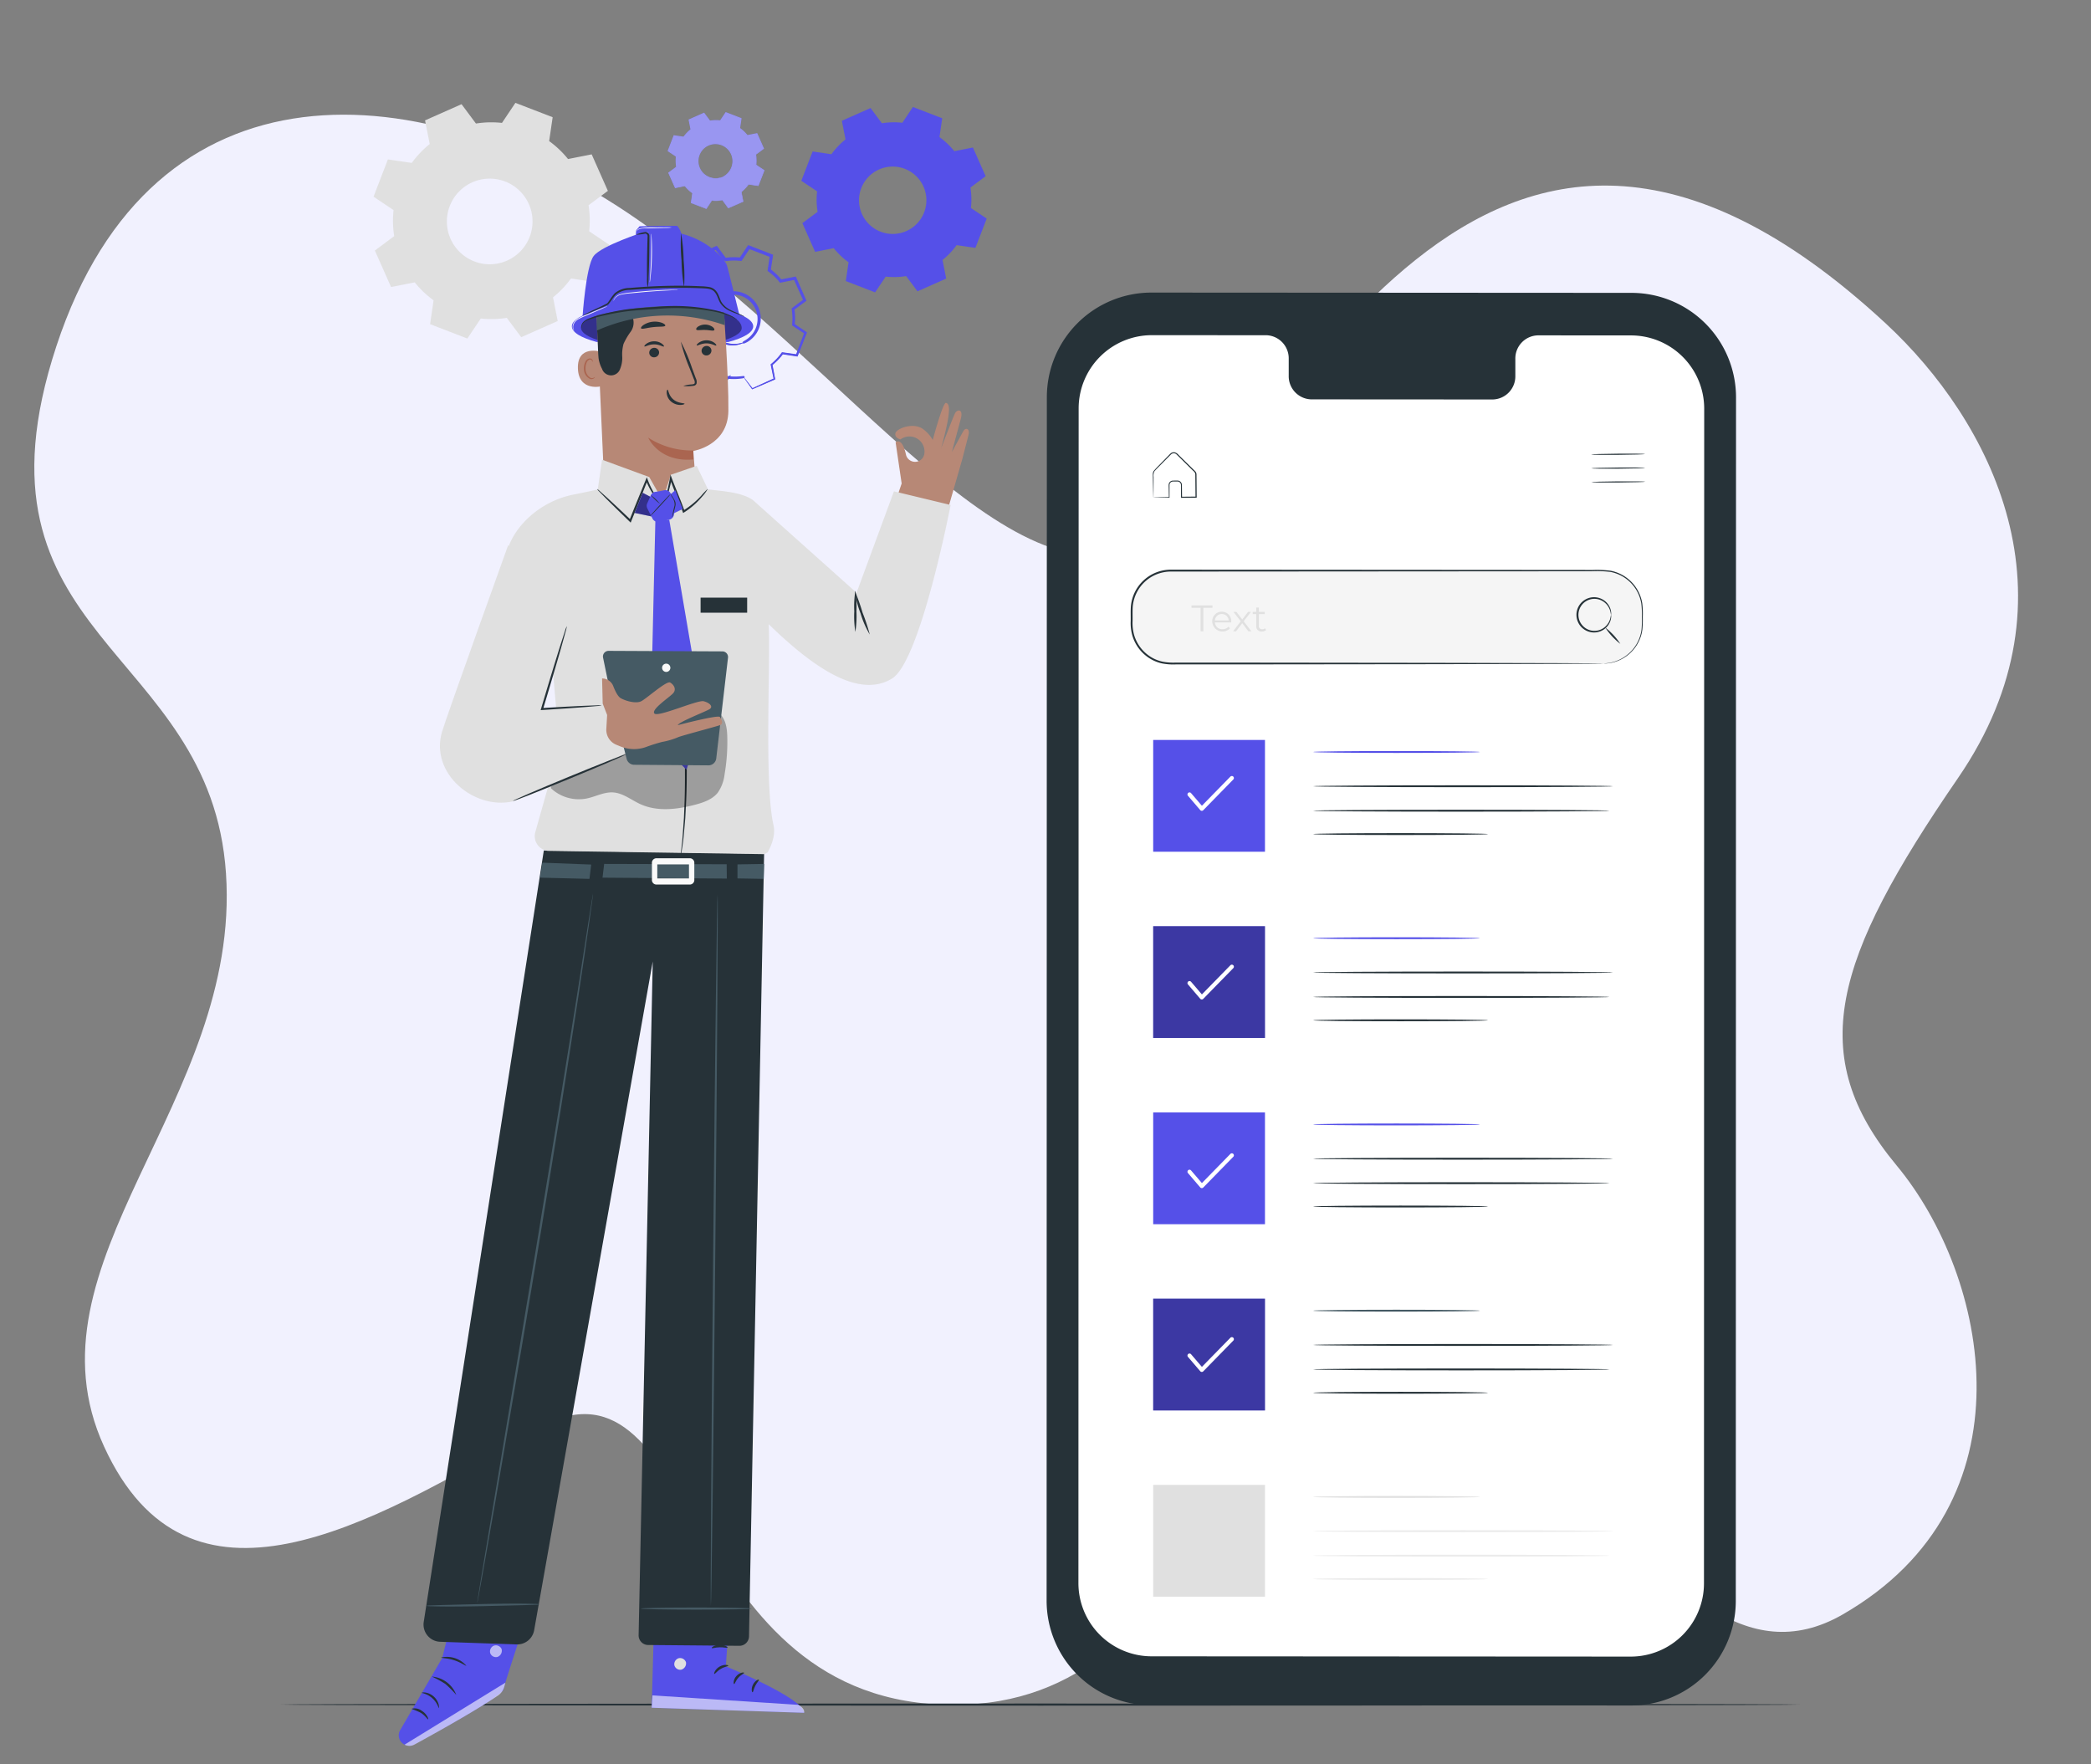 <?xml version="1.0" encoding="utf-8"?>
<svg xmlns="http://www.w3.org/2000/svg" width="511.738" height="431.706" viewBox="0 0 511.738 431.706">
  <rect x="0" y="0" width="511.738" height="431.706" fill="#808080" stroke="none"/>
  <g id="quality-analysis" transform="translate(-62.352 -42.278)">
    <path id="Path_49107" data-name="Path 49107" d="M27.741,321.236c-23.7-25.3-43.445-69.8-9.8-112.1s42.107-64.97,21.609-93.5S11.311,30.85,60.419,6.992s71.3,91.132,109.012,79.955S217.061-6.808,281.937.451s52.742,94.521,94.908,73.864,87.54-42.843,104.94,3.409-39.369,81.812-39.554,137.762,60.95,61.622,32.367,131.57-94.288,60.828-143.97,20.962-85.4-104.266-119.916-87.191S121.34,421.135,27.741,321.236Z" transform="matrix(-0.998, 0.07, -0.07, -0.998, 574.09, 440.146)" fill="#f1f1fe"/>
    <g id="Background_Complete" data-name="Background Complete" transform="translate(-12.311 -22.311)">
      <g id="Group_38765" data-name="Group 38765" transform="translate(166.079 89.765)">
        <g id="Group_38764" data-name="Group 38764">
          <g id="Group_38763" data-name="Group 38763">
            <g id="Group_38762" data-name="Group 38762">
              <g id="Group_38761" data-name="Group 38761">
                <g id="Group_38760" data-name="Group 38760">
                  <path id="Path_48978" data-name="Path 48978" d="M198.694,142.382a23.94,23.94,0,0,1-6.367.156l-3.288,4.9-9.117-3.514.854-5.843a23.968,23.968,0,0,1-4.618-4.389l-5.791,1.142-3.962-8.93,4.733-3.528a23.941,23.941,0,0,1-.155-6.367l-4.9-3.289,3.513-9.116,5.843.853a23.932,23.932,0,0,1,4.391-4.615l-1.144-5.792,8.931-3.963,3.527,4.735a23.9,23.9,0,0,1,6.368-.155l3.289-4.906,9.116,3.514-.854,5.844a23.962,23.962,0,0,1,4.616,4.389l5.791-1.143,3.962,8.931-4.733,3.527a23.9,23.9,0,0,1,.156,6.368l4.9,3.289-3.513,9.116-5.845-.854a23.93,23.93,0,0,1-4.39,4.616l1.143,5.791-8.93,3.962-3.528-4.733Zm.069-14.017a10.481,10.481,0,1,0-13.831-5.331A10.481,10.481,0,0,0,198.762,128.365Z" transform="translate(-166.079 -89.765)" fill="#e0e0e0" fill-rule="evenodd"/>
                </g>
              </g>
            </g>
          </g>
        </g>
      </g>
    </g>
    <g id="Floor">
      <g id="Group_38766" data-name="Group 38766">
        <path id="Path_48979" data-name="Path 48979" d="M502.855,459.44c0,.144-83.228.26-185.871.26-102.68,0-185.89-.116-185.89-.26s83.21-.261,185.89-.261C419.627,459.179,502.855,459.3,502.855,459.44Z" fill="#263238"/>
      </g>
    </g>
    <g id="Gears">
      <g id="Group_38841" data-name="Group 38841">
        <g id="Group_38792" data-name="Group 38792">
          <g id="Group_38775" data-name="Group 38775">
            <g id="Group_38774" data-name="Group 38774">
              <g id="Group_38773" data-name="Group 38773">
                <g id="Group_38772" data-name="Group 38772">
                  <g id="Group_38771" data-name="Group 38771">
                    <g id="Group_38770" data-name="Group 38770">
                      <g id="Group_38769" data-name="Group 38769">
                        <path id="Path_48980" data-name="Path 48980" d="M244.34,134.562a14.5,14.5,0,0,1-3.85.094l-1.988,2.965-5.511-2.124.516-3.533a14.441,14.441,0,0,1-2.791-2.653l-3.5.691-2.394-5.4,2.861-2.132a14.461,14.461,0,0,1-.094-3.85l-2.965-1.988,2.124-5.511,3.532.515a14.474,14.474,0,0,1,2.655-2.79l-.692-3.5,5.4-2.4,2.132,2.862a14.46,14.46,0,0,1,3.85-.094l1.988-2.966,5.512,2.125-.517,3.533a14.469,14.469,0,0,1,2.791,2.653l3.5-.69,2.395,5.4-2.861,2.132a14.5,14.5,0,0,1,.094,3.85l2.965,1.988-2.124,5.511-3.533-.516a14.443,14.443,0,0,1-2.654,2.791l.691,3.5-5.4,2.4-2.132-2.861Zm.041-8.475a6.336,6.336,0,1,0-8.362-3.222A6.335,6.335,0,0,0,244.381,126.087Z" fill="none"/>
                        <g id="Group_38767" data-name="Group 38767">
                          <path id="Path_48981" data-name="Path 48981" d="M244.381,126.087c.007.017-.116.083-.36.195a4.9,4.9,0,0,1-1.118.351,6.306,6.306,0,0,1-4.23-.63,6.52,6.52,0,0,1-2.576-8.98,6.533,6.533,0,0,1,7.123-3.16,6.522,6.522,0,0,1,4.929,7.937,6.31,6.31,0,0,1-2.372,3.559,4.925,4.925,0,0,1-1.011.592c-.247.106-.378.153-.385.136-.026-.049.5-.261,1.271-.888a6.325,6.325,0,0,0,2.139-3.484,6.166,6.166,0,0,0-1.588-5.64,6.045,6.045,0,0,0-3.093-1.714,6.066,6.066,0,0,0-6.57,2.915,6.04,6.04,0,0,0-.8,3.443,6.163,6.163,0,0,0,3.115,4.962,6.324,6.324,0,0,0,4.019.753C243.85,126.284,244.361,126.035,244.381,126.087Z" fill="#5550e8"/>
                        </g>
                        <g id="Group_38768" data-name="Group 38768">
                          <path id="Path_48982" data-name="Path 48982" d="M244.34,134.562a.948.948,0,0,1,.146.164c.108.137.246.311.419.528q.582.756,1.634,2.119l-.1-.026,5.379-2.44-.076.147c-.216-1.061-.455-2.238-.711-3.5l-.019-.09.073-.059a14.446,14.446,0,0,0,2.611-2.772l.06-.084.1.015,3.535.5-.2.117c.664-1.739,1.367-3.583,2.106-5.518l.077.244-2.971-1.98-.108-.072.014-.131a14.3,14.3,0,0,0-.1-3.79l-.022-.134.11-.082,2.857-2.138-.074.28c-.755-1.695-1.57-3.522-2.4-5.395l.269.139-3.5.7-.147.029-.094-.117a14.336,14.336,0,0,0-2.745-2.6l-.124-.089.022-.152c.161-1.107.336-2.314.513-3.533l.161.275-5.513-2.121.308-.1-1.987,2.967-.088.131-.157-.018a14.23,14.23,0,0,0-3.777.093h0c-.112-.045.249.1-.251-.1l0,0,0-.006-.008-.011-.017-.023-.034-.045-.067-.09-.134-.18-.268-.36-.535-.718-1.063-1.427.314.083-5.4,2.393.148-.285q.348,1.769.689,3.5l.03.153-.12.1a14.233,14.233,0,0,0-2.61,2.739l-.09.124-.151-.022-3.532-.52.267-.156q-1.092,2.82-2.132,5.508l-.09-.285,2.962,1.993.118.079-.016.141a14.291,14.291,0,0,0,.084,3.788l.022.136-.109.081-2.867,2.125.069-.262c.836,1.9,1.626,3.7,2.378,5.407l-.22-.115,3.5-.679.112-.021.07.088a14.414,14.414,0,0,0,2.746,2.632l.084.062-.015.1c-.194,1.282-.368,2.438-.533,3.53l-.1-.166,5.5,2.159-.139.044,2.016-2.947.029-.042.049.006a15.281,15.281,0,0,0,2.889.065l.714-.063a.99.99,0,0,1,.238-.013,1.456,1.456,0,0,1-.232.057c-.156.028-.393.068-.712.1a13.738,13.738,0,0,1-2.915.016l.079-.036-1.961,2.983-.051.078-.088-.034-5.525-2.089-.114-.044.017-.122c.155-1.094.318-2.251.5-3.535l.069.163a14.641,14.641,0,0,1-2.836-2.675l.182.066-3.5.7-.156.032-.065-.147c-.762-1.705-1.563-3.5-2.41-5.392l-.071-.158.139-.1c.928-.694,1.877-1.4,2.856-2.139l-.087.216a14.649,14.649,0,0,1-.1-3.91l.1.219-2.969-1.983-.159-.106.069-.18,2.116-5.513.071-.185.2.028,3.533.512-.241.1a14.733,14.733,0,0,1,2.7-2.841l-.09.248q-.344-1.732-.694-3.5l-.04-.2.189-.084,5.4-2.4.19-.084.124.167,1.064,1.426.534.718.268.36.135.18.067.09.033.045.017.023.009.011,0,.006,0,0-.249-.1h0a14.77,14.77,0,0,1,3.916-.094l-.244.113,1.989-2.965.116-.172.192.075,5.511,2.128.19.073-.03.2c-.179,1.219-.357,2.426-.519,3.532l-.1-.24a14.8,14.8,0,0,1,2.836,2.7l-.241-.088,3.5-.685.19-.037.079.176,2.386,5.4.075.17-.149.11-2.866,2.126.087-.215a14.7,14.7,0,0,1,.087,3.908l-.094-.2,2.959,2,.137.092-.059.152c-.752,1.931-1.468,3.77-2.142,5.5l-.054.139-.147-.022-3.53-.53.163-.069a14.653,14.653,0,0,1-2.7,2.809l.054-.148c.242,1.261.468,2.441.671,3.5l.02.1-.1.042-5.419,2.35-.062.027-.038-.053-1.544-2.145-.394-.562A1.284,1.284,0,0,1,244.34,134.562Z" fill="#5550e8"/>
                        </g>
                      </g>
                    </g>
                  </g>
                </g>
              </g>
            </g>
          </g>
          <g id="Group_38783" data-name="Group 38783">
            <g id="Group_38782" data-name="Group 38782">
              <g id="Group_38781" data-name="Group 38781">
                <g id="Group_38780" data-name="Group 38780">
                  <g id="Group_38779" data-name="Group 38779">
                    <g id="Group_38778" data-name="Group 38778">
                      <g id="Group_38777" data-name="Group 38777">
                        <g id="Group_38776" data-name="Group 38776">
                          <path id="Path_48983" data-name="Path 48983" d="M244.381,126.087s-.06.021-.183.073-.308.12-.557.194a6.22,6.22,0,0,1-2.258.26,6.358,6.358,0,1,1,5.276-10.518,6.526,6.526,0,0,1-.47,9.019,6.986,6.986,0,0,1-.81.65q-.213.148-.437.283l-.224.13-.108.061-.047.028-.008.005a.142.142,0,0,0,.025-.023.264.264,0,0,0,.032-.281l-.3-.132a3.95,3.95,0,0,0,.742-.35,6.134,6.134,0,0,0,2.821-6.615,6.261,6.261,0,0,0-10.784-2.745,6.3,6.3,0,0,0,.945,9.238,6.393,6.393,0,0,0,3.325,1.242,6.176,6.176,0,0,0,2.262-.25c.505-.148.749-.285.758-.269a2.061,2.061,0,0,1-.725.369,5.881,5.881,0,0,1-2.307.353,6.528,6.528,0,0,1-3.485-1.209,6.613,6.613,0,0,1-2.626-4.1,6.712,6.712,0,0,1,11.189-6.134,6.78,6.78,0,0,1,1.944,3.384,6.637,6.637,0,0,1-3.054,7.184,4.293,4.293,0,0,1-.868.4l-.2.064-.1-.195a.287.287,0,0,1,.046-.308.46.46,0,0,1,.049-.045l.044-.029.062-.037.112-.063.212-.123q.209-.126.408-.264a6.438,6.438,0,0,0,.752-.6,5.986,5.986,0,0,0,.455-8.312,5.949,5.949,0,0,0-8.729-.274,6.015,6.015,0,0,0-1.658,5.1,6.1,6.1,0,0,0,2.282,3.883,6.291,6.291,0,0,0,3.216,1.277,6.649,6.649,0,0,0,2.215-.161C244.112,126.14,244.375,126.039,244.381,126.087Z" fill="#5550e8"/>
                        </g>
                      </g>
                    </g>
                  </g>
                </g>
              </g>
            </g>
          </g>
          <g id="Group_38791" data-name="Group 38791">
            <g id="Group_38790" data-name="Group 38790">
              <g id="Group_38789" data-name="Group 38789">
                <g id="Group_38788" data-name="Group 38788">
                  <g id="Group_38787" data-name="Group 38787">
                    <g id="Group_38786" data-name="Group 38786">
                      <g id="Group_38785" data-name="Group 38785">
                        <g id="Group_38784" data-name="Group 38784">
                          <path id="Path_48984" data-name="Path 48984" d="M244.339,134.562c.222.3.82,1.1,2.161,2.9l-.07-.02L251.938,135l-.054.1c-.213-1.078-.45-2.28-.706-3.574l.21.017-.038.1-.171-.123a14.532,14.532,0,0,0,2.652-2.791l.148.186-.114.048-.03-.236,3.636.53-.146.085q1.033-2.687,2.2-5.715l.057.18-3.062-2.051.235-.2.066.14-.306.05a14.492,14.492,0,0,0-.1-3.846l.324.037-.06.151-.259-.2,2.964-2.21-.056.214-2.506-5.64.208.108-3.633.72.029-.375.168.061-.219.305a14.622,14.622,0,0,0-2.787-2.646l.3-.241.071.168-.385.049c.163-1.118.347-2.387.534-3.674l.13.223-5.781-2.223.256-.08c-.63.942-1.344,2.008-2.065,3.087l-.276-.321.17-.08.069.418a14.47,14.47,0,0,0-3.843.1l.035-.008h0l.02-.422.015.006h0l.006,0-.175.413h0l0,0-.007,0-.014-.006h0l.007,0c.017,0-.019.005.085.013l.14-.392-.033-.025-.022-.011c-.016-.008,0,0,0,0l.058.024.123.05-.263.344-2.223-2.977.276.072-5.661,2.52.135-.26c.222,1.119.472,2.375.724,3.641l-.457-.035.063-.174.373.267a14.477,14.477,0,0,0-2.639,2.782l-.289-.363.168-.071.059.461-3.67-.53.262-.154c-.687,1.791-1.445,3.769-2.212,5.768l-.094-.3,3.08,2.057-.365.314-.072-.153.476-.079a14.427,14.427,0,0,0,.1,3.825l-.483-.054.061-.151.385.3-2.954,2.211.08-.307,2.5,5.606-.284-.147,3.608-.723-.037.495-.127-.047.288-.4a14.463,14.463,0,0,0,2.774,2.62l-.39.311-.048-.114.494-.064c-.161,1.135-.338,2.375-.515,3.619l-.165-.278,5.663,2.153-.31.1c.633-.956,1.318-1.992,2.005-3.032l.327.38-.055.025-.084-.495a13.29,13.29,0,0,0,3.272-.061l.268-.037c.026-.006,0,0,.012.03a.111.111,0,0,0,.017.044l.018.023,0,0h0c-.079-.01.044.391.141.344l.03.011c.076.014.047,0,.059.008h0l-.543.053c-.369.04-.749.065-1.121.076a15.327,15.327,0,0,1-2.231-.1l.245-.112-2.027,2.982-.294-.394.1-.031-.016.49-5.5-2.149.318-.372.068.116-.48.092q.27-1.811.539-3.6l.1.247a14.765,14.765,0,0,1-2.916-2.791l.25.092-3.581.7.069-.479.154.08-.352.33q-1.2-2.731-2.381-5.405l.477-.038-.048.183-.4-.268,2.942-2.183-.1.242a14.643,14.643,0,0,1-.09-4.067l.109.235-3.044-2.048.374-.281.063.2-.467-.015,2.133-5.507.35.3-.186.109-.088-.452,3.637.537-.23.1a14.649,14.649,0,0,1,2.816-2.953l-.084.231c-.242-1.234-.476-2.426-.707-3.608l.438.063-.1.2-.3-.322,5.4-2.389.035.43-.219-.057.241-.358,2.129,2.865-.1-.075.121.05.058.024.007,0-.012,0-.029-.007-.246.131.094.284.023.012c.005,0,0,0,0,0l-.014-.006-.008,0h0l0,0h0l.163-.418.006,0h0l.017.006-.1-.015h0l-.023,0a14.546,14.546,0,0,1,3.976-.079l-.206.1,2.052-3.055.244.325-.215.068.013-.406,5.509,2.13-.253.3-.112-.192.383-.074c-.189,1.287-.363,2.472-.535,3.638l-.081-.192a14.577,14.577,0,0,1,2.945,2.8l-.19-.069,3.6-.708-.05.352-.187-.1.258-.243,2.392,5.4-.333.027.052-.2.276.186-2.939,2.187.065-.162a14.491,14.491,0,0,1,.1,4.037l-.07-.149,3.04,2.04-.227.171-.054-.171.284.009c-.8,2.087-1.488,3.854-2.126,5.51l-.193-.164.14-.081.048.247-3.6-.528.115-.049a14.487,14.487,0,0,1-2.747,2.889l.037-.1c.294,1.49.507,2.567.7,3.564L251.7,135l.053-.1.12.127-5.4,2.394-.009-.107.07.018-.059.09-2.135-2.861a5.355,5.355,0,0,1,.572.673l1.653,2.119.1.13-.162-.041-.07-.017-.157-.04.148-.068,5.371-2.458.242-.111-.122.237-.053.1-.12.234-.053-.258c-.205-.995-.426-2.071-.732-3.558l-.014-.063.051-.042a14.417,14.417,0,0,0,2.686-2.864l.043-.06.073.01,3.608.505.378.053-.33.194-.139.082-.328.193.136-.356c.629-1.659,1.3-3.43,2.1-5.522l.153-.4.131.412.054.17.131.408-.358-.237-3.05-2.026-.081-.053.011-.1a14.207,14.207,0,0,0-.113-3.949l-.017-.1.083-.062,2.93-2.2.4-.3-.127.489-.051.2-.126.487-.206-.46-2.413-5.392-.219-.491.478.247.187.1.478.247-.528.106-3.6.72-.116.023-.074-.092a14.238,14.238,0,0,0-2.877-2.722l-.1-.071.018-.121c.168-1.166.339-2.352.524-3.64l.084-.584.3.51.112.191.3.509-.552-.211-5.515-2.114-.574-.22.587-.186.214-.068.586-.186-.342.511-2.045,3.06-.074.111-.133-.015a14.138,14.138,0,0,0-3.841.083l-.018,0h-.006l-.054.005-.051-.021-.012,0h0l.043-.108.01-.021.085-.212c.042-.1.032-.074.032-.074h0l.007,0,.015.006.005,0,.024.012.093.284-.244.132-.03-.007-.019-.007-.007,0-.059-.024-.121-.049-.058-.024-.038-.051-2.135-2.859-.39-.522.631.164.22.058.632.165-.6.265-5.4,2.4L231.8,106l.307-.594.1-.2.308-.6.13.659c.234,1.18.47,2.373.714,3.607l.028.142-.113.089a14.14,14.14,0,0,0-2.723,2.865l-.085.118-.146-.021-3.638-.532-.687-.1.6-.351.186-.11.6-.352-.251.651q-1.05,2.719-2.126,5.51l-.254.659-.213-.674-.063-.2-.215-.676.589.4,3.046,2.045.127.085-.017.151a14.135,14.135,0,0,0,.091,3.932l.025.15-.123.092-2.941,2.185-.58.431.184-.7.047-.183.185-.7.293.665,2.386,5.4.294.666-.647-.336-.154-.08-.651-.338.72-.14,3.581-.7.153-.03.1.122a14.248,14.248,0,0,0,2.819,2.695l.126.091-.023.156q-.267,1.792-.538,3.6l-.108.727-.372-.635-.067-.116-.376-.642.694.27,5.5,2.148.686.268-.7.222-.1.031-.715.226.422-.62c.669-.986,1.342-1.976,2.027-2.982l.088-.131.156.018a14.615,14.615,0,0,0,2.156.094c.364-.011.721-.034,1.088-.073l.562-.055h.032a.259.259,0,0,1,.075.009l.033.011c.1-.047.221.356.141.345l0,0,0,0-.051.038a.913.913,0,0,1-.379.16l-.282.039a13.8,13.8,0,0,1-3.4.064l-.945-.093.861-.4.055-.025.836-.39-.509.769c-.687,1.04-1.373,2.076-2,3.032l-.115.174-.194-.074-5.662-2.155-.194-.074.029-.205c.178-1.244.355-2.484.517-3.619l.132-.922.363.858.048.113.357.847-.747-.536a14.981,14.981,0,0,1-2.871-2.716l-.582-.722.87.318.127.046.862.315-.9.179-3.608.72-.2.04-.084-.187c-.861-1.934-1.716-3.853-2.5-5.607l-.082-.186.162-.121,2.956-2.208.726-.543-.341.84-.062.15-.339.834-.143-.888a14.972,14.972,0,0,1-.1-3.959l.1-.891.378.812.071.153.377.81-.743-.5-3.077-2.06-.165-.111.071-.184c.769-2,1.53-3.975,2.22-5.766l.07-.182.192.028,3.67.536.857.125-.8.336-.167.07-.793.334.5-.7a14.922,14.922,0,0,1,2.731-2.87l.665-.533-.293.8-.063.173-.293.8-.164-.833c-.249-1.267-.5-2.524-.717-3.643l-.037-.184.172-.076,5.665-2.509.167-.074.109.147,2.215,2.978.481.648-.745-.3-.123-.05-.059-.024-.017-.007-.023-.012-.033-.025.141-.391c.1.007.068.012.086.013l.008,0h0l.014.006.007,0h0c-.006.015.016-.037-.018.044l-.109.264.013-.021-.055.129h0l-.012-.005-.588-.241.608-.181h0l.014,0,.022,0a14.9,14.9,0,0,1,3.949-.091l.78.088-.711.33-.17.079-.715.331.44-.653c.724-1.077,1.44-2.142,2.073-3.082l.1-.143.16.062,5.775,2.238.155.059-.024.164c-.191,1.286-.379,2.555-.545,3.672l-.106.714-.279-.665-.071-.167-.278-.664.582.422a14.931,14.931,0,0,1,2.856,2.729l.434.544-.653-.239-.168-.062-.657-.24.686-.134,3.636-.707.148-.028.061.137,2.485,5.649.057.13-.113.084-2.973,2.2-.488.361.229-.561.062-.15.23-.562.094.6a14.834,14.834,0,0,1,.081,3.935l-.066.569-.24-.519-.065-.141-.242-.524.477.323,3.052,2.066.1.068-.044.112-2.23,5.7-.04.1-.106-.017-3.632-.552-.437-.067.407-.17.114-.047.41-.171-.262.357a14.723,14.723,0,0,1-2.715,2.817l-.306.242.134-.365.039-.1.136-.37.073.387c.245,1.3.472,2.5.676,3.579l.014.074-.069.03-5.537,2.379-.043.019-.027-.038q-1.031-1.446-1.568-2.2l-.385-.564C244.369,134.622,244.339,134.562,244.339,134.562Z" fill="#5550e8"/>
                        </g>
                      </g>
                    </g>
                  </g>
                </g>
              </g>
            </g>
          </g>
        </g>
        <g id="Group_38813" data-name="Group 38813">
          <g id="Group_38798" data-name="Group 38798">
            <g id="Group_38797" data-name="Group 38797">
              <g id="Group_38796" data-name="Group 38796">
                <g id="Group_38795" data-name="Group 38795">
                  <g id="Group_38794" data-name="Group 38794">
                    <g id="Group_38793" data-name="Group 38793">
                      <path id="Path_48985" data-name="Path 48985" d="M239.145,91.29a9.761,9.761,0,0,1-2.592.064l-1.338,2L231.5,91.92l.347-2.379a9.735,9.735,0,0,1-1.879-1.786l-2.357.465L226,84.585l1.926-1.436a9.76,9.76,0,0,1-.063-2.592l-2-1.339,1.43-3.71,2.379.347a9.707,9.707,0,0,1,1.787-1.878L231,71.619l3.636-1.613,1.435,1.927a9.761,9.761,0,0,1,2.592-.063l1.339-2,3.711,1.43-.348,2.379a9.771,9.771,0,0,1,1.879,1.787L247.6,75l1.613,3.635-1.927,1.435a9.678,9.678,0,0,1,.063,2.592l2,1.339-1.43,3.71-2.379-.347a9.766,9.766,0,0,1-1.786,1.879l.465,2.357-3.635,1.613-1.436-1.927Zm.027-5.706a4.266,4.266,0,1,0-5.629-2.169A4.265,4.265,0,0,0,239.172,85.584Z" fill="#5550e8"/>
                    </g>
                  </g>
                </g>
              </g>
            </g>
          </g>
          <g id="Group_38805" data-name="Group 38805">
            <g id="Group_38804" data-name="Group 38804">
              <g id="Group_38803" data-name="Group 38803">
                <g id="Group_38802" data-name="Group 38802">
                  <g id="Group_38801" data-name="Group 38801">
                    <g id="Group_38800" data-name="Group 38800">
                      <g id="Group_38799" data-name="Group 38799">
                        <path id="Path_48986" data-name="Path 48986" d="M239.172,85.584a3.2,3.2,0,0,1-1,.348,4.308,4.308,0,0,1-4.326-1.771,4.364,4.364,0,0,1-.77-2.172,4.383,4.383,0,0,1,.562-2.481,4.353,4.353,0,0,1,4.74-2.1,4.371,4.371,0,0,1,2.217,1.249,4.37,4.37,0,0,1,1.094,2.028,4.293,4.293,0,0,1-.018,2.008,4.248,4.248,0,0,1-1.573,2.388,3.217,3.217,0,0,1-.928.506,10.362,10.362,0,0,0,.869-.581,4.257,4.257,0,0,0,1.464-2.354,4.165,4.165,0,0,0-1.071-3.839,4.156,4.156,0,0,0-2.106-1.171,4.133,4.133,0,0,0-4.48,1.988,4.178,4.178,0,0,0-.545,2.347,4.169,4.169,0,0,0,2.128,3.369,4.255,4.255,0,0,0,2.727.495C238.821,85.73,239.162,85.556,239.172,85.584Z" fill="#5550e8"/>
                      </g>
                    </g>
                  </g>
                </g>
              </g>
            </g>
          </g>
          <g id="Group_38812" data-name="Group 38812">
            <g id="Group_38811" data-name="Group 38811">
              <g id="Group_38810" data-name="Group 38810">
                <g id="Group_38809" data-name="Group 38809">
                  <g id="Group_38808" data-name="Group 38808">
                    <g id="Group_38807" data-name="Group 38807">
                      <g id="Group_38806" data-name="Group 38806">
                        <path id="Path_48987" data-name="Path 48987" d="M239.145,91.29a.982.982,0,0,1,.1.115l.28.359,1.091,1.429-.047-.012,3.625-1.634-.035.069-.475-2.355-.009-.043.035-.027a9.779,9.779,0,0,0,1.766-1.87l.029-.039.048.006,2.38.341-.094.055,1.421-3.714.036.115-2-1.334-.051-.034.007-.062a9.673,9.673,0,0,0-.067-2.564l-.01-.063.051-.038,1.924-1.439-.034.132L247.5,75.05l.126.065-2.357.468-.069.013-.044-.054a9.7,9.7,0,0,0-1.857-1.764l-.059-.042.011-.071c.108-.745.227-1.558.346-2.379l.076.129-3.712-1.428.145-.046-1.338,2-.042.061-.073-.008a9.626,9.626,0,0,0-2.557.063h0l-.118-.048v0l0,0-.006-.008-.011-.015-.023-.03-.045-.061-.09-.121-.181-.243-.36-.483-.715-.961.147.039-3.635,1.612.069-.134q.235,1.191.465,2.357l.014.072-.057.045a9.651,9.651,0,0,0-1.766,1.855l-.042.058-.071-.01-2.378-.349.125-.074-1.433,3.709-.043-.134,1.995,1.341.055.037-.007.066a9.653,9.653,0,0,0,.059,2.563l.01.064-.052.038-1.928,1.432.032-.123c.564,1.28,1.1,2.489,1.605,3.639l-.1-.054,2.358-.459.053-.011.033.042a9.72,9.72,0,0,0,1.858,1.776l.039.029-.007.048c-.129.864-.245,1.642-.355,2.377l-.046-.078,3.7,1.447-.065.02c.54-.793.983-1.445,1.351-1.987l.014-.02.023,0a10.108,10.108,0,0,0,1.948.036l.48-.046a1,1,0,0,1,.16-.014,1.211,1.211,0,0,1-.157.034c-.105.017-.264.044-.479.066a9.4,9.4,0,0,1-1.96,0l.037-.017-1.326,2-.024.036L235.2,93.4l-3.717-1.414-.054-.02.008-.058c.1-.736.216-1.514.34-2.379l.032.076a9.841,9.841,0,0,1-1.9-1.8l.085.031-2.356.471-.073.015-.031-.069c-.512-1.148-1.05-2.354-1.619-3.632l-.033-.074.065-.049,1.924-1.439-.041.1a9.831,9.831,0,0,1-.068-2.621l.048.1-2-1.336-.075-.05.032-.084,1.427-3.712.033-.087.092.013,2.379.346-.113.048a9.859,9.859,0,0,1,1.808-1.9l-.043.117q-.231-1.167-.466-2.357l-.019-.1.088-.04,3.635-1.613.09-.04.058.078.716.961.36.483.18.242.091.122.045.06.022.031.012.015.005.007,0,0,0,0a1.013,1.013,0,1,1-.117-.048h0a9.906,9.906,0,0,1,2.622-.064l-.114.054,1.339-2,.054-.08.091.035,3.71,1.431.089.035-.014.1c-.12.821-.239,1.633-.349,2.378l-.047-.113a9.924,9.924,0,0,1,1.9,1.81l-.113-.042,2.358-.462.089-.018.037.084,1.608,3.637.036.08-.07.052-1.929,1.432.041-.1a9.823,9.823,0,0,1,.06,2.619l-.044-.094,1.994,1.342.064.043-.028.072q-.758,1.952-1.439,3.707l-.025.065-.069-.01-2.377-.354.076-.033A9.822,9.822,0,0,1,243.8,89.3l.025-.07c.164.85.318,1.644.456,2.359l.009.049-.045.02L240.6,93.252l-.029.013-.019-.025L239.5,91.8l-.268-.376A1.161,1.161,0,0,1,239.145,91.29Z" fill="#5550e8"/>
                      </g>
                    </g>
                  </g>
                </g>
              </g>
            </g>
          </g>
        </g>
        <g id="Group_38819" data-name="Group 38819">
          <g id="Group_38818" data-name="Group 38818">
            <g id="Group_38817" data-name="Group 38817">
              <g id="Group_38816" data-name="Group 38816">
                <g id="Group_38815" data-name="Group 38815">
                  <g id="Group_38814" data-name="Group 38814">
                    <path id="Path_48988" data-name="Path 48988" d="M284.117,109.85a18.831,18.831,0,0,1-5.008.123l-2.587,3.858-7.171-2.764.672-4.6a18.817,18.817,0,0,1-3.631-3.452l-4.556.9-3.115-7.025,3.722-2.774a18.838,18.838,0,0,1-.122-5.009l-3.858-2.587,2.763-7.17,4.6.671a18.817,18.817,0,0,1,3.453-3.63l-.9-4.555,7.026-3.117,2.774,3.723a18.788,18.788,0,0,1,5.008-.122l2.587-3.859,7.171,2.764-.672,4.6a18.87,18.87,0,0,1,3.63,3.452l4.555-.9,3.117,7.024-3.723,2.774a18.838,18.838,0,0,1,.122,5.009l3.858,2.587-2.763,7.17-4.6-.672a18.847,18.847,0,0,1-3.452,3.631l.9,4.555-7.025,3.116-2.774-3.723Zm.053-11.025a8.244,8.244,0,1,0-10.879-4.193A8.245,8.245,0,0,0,284.17,98.825Z" fill="#5550e8" fill-rule="evenodd"/>
                  </g>
                </g>
              </g>
            </g>
          </g>
        </g>
        <g id="Group_38840" data-name="Group 38840" opacity="0.4">
          <g id="Group_38825" data-name="Group 38825">
            <g id="Group_38824" data-name="Group 38824">
              <g id="Group_38823" data-name="Group 38823">
                <g id="Group_38822" data-name="Group 38822">
                  <g id="Group_38821" data-name="Group 38821">
                    <g id="Group_38820" data-name="Group 38820">
                      <path id="Path_48989" data-name="Path 48989" d="M239.145,91.29a9.761,9.761,0,0,1-2.592.064l-1.338,2L231.5,91.92l.347-2.379a9.735,9.735,0,0,1-1.879-1.786l-2.357.465L226,84.585l1.926-1.436a9.76,9.76,0,0,1-.063-2.592l-2-1.339,1.43-3.71,2.379.347a9.707,9.707,0,0,1,1.787-1.878L231,71.619l3.636-1.613,1.435,1.927a9.761,9.761,0,0,1,2.592-.063l1.339-2,3.711,1.43-.348,2.379a9.771,9.771,0,0,1,1.879,1.787L247.6,75l1.613,3.635-1.927,1.435a9.678,9.678,0,0,1,.063,2.592l2,1.339-1.43,3.71-2.379-.347a9.766,9.766,0,0,1-1.786,1.879l.465,2.357-3.635,1.613-1.436-1.927Zm.027-5.706a4.266,4.266,0,1,0-5.629-2.169A4.265,4.265,0,0,0,239.172,85.584Z" fill="#fff"/>
                    </g>
                  </g>
                </g>
              </g>
            </g>
          </g>
          <g id="Group_38832" data-name="Group 38832">
            <g id="Group_38831" data-name="Group 38831">
              <g id="Group_38830" data-name="Group 38830">
                <g id="Group_38829" data-name="Group 38829">
                  <g id="Group_38828" data-name="Group 38828">
                    <g id="Group_38827" data-name="Group 38827">
                      <g id="Group_38826" data-name="Group 38826">
                        <path id="Path_48990" data-name="Path 48990" d="M239.172,85.584a3.2,3.2,0,0,1-1,.348,4.308,4.308,0,0,1-4.326-1.771,4.364,4.364,0,0,1-.77-2.172,4.383,4.383,0,0,1,.562-2.481,4.353,4.353,0,0,1,4.74-2.1,4.371,4.371,0,0,1,2.217,1.249,4.37,4.37,0,0,1,1.094,2.028,4.293,4.293,0,0,1-.018,2.008,4.248,4.248,0,0,1-1.573,2.388,3.217,3.217,0,0,1-.928.506,10.362,10.362,0,0,0,.869-.581,4.257,4.257,0,0,0,1.464-2.354,4.165,4.165,0,0,0-1.071-3.839,4.156,4.156,0,0,0-2.106-1.171,4.133,4.133,0,0,0-4.48,1.988,4.178,4.178,0,0,0-.545,2.347,4.169,4.169,0,0,0,2.128,3.369,4.255,4.255,0,0,0,2.727.495C238.821,85.73,239.162,85.556,239.172,85.584Z" fill="#fff"/>
                      </g>
                    </g>
                  </g>
                </g>
              </g>
            </g>
          </g>
          <g id="Group_38839" data-name="Group 38839">
            <g id="Group_38838" data-name="Group 38838">
              <g id="Group_38837" data-name="Group 38837">
                <g id="Group_38836" data-name="Group 38836">
                  <g id="Group_38835" data-name="Group 38835">
                    <g id="Group_38834" data-name="Group 38834">
                      <g id="Group_38833" data-name="Group 38833">
                        <path id="Path_48991" data-name="Path 48991" d="M239.145,91.29a.982.982,0,0,1,.1.115l.28.359,1.091,1.429-.047-.012,3.625-1.634-.035.069-.475-2.355-.009-.043.035-.027a9.779,9.779,0,0,0,1.766-1.87l.029-.039.048.006,2.38.341-.094.055,1.421-3.714.036.115-2-1.334-.051-.034.007-.062a9.673,9.673,0,0,0-.067-2.564l-.01-.063.051-.038,1.924-1.439-.034.132L247.5,75.05l.126.065-2.357.468-.069.013-.044-.054a9.7,9.7,0,0,0-1.857-1.764l-.059-.042.011-.071c.108-.745.227-1.558.346-2.379l.076.129-3.712-1.428.145-.046-1.338,2-.042.061-.073-.008a9.626,9.626,0,0,0-2.557.063h0l-.118-.048v0l0,0-.006-.008-.011-.015-.023-.03-.045-.061-.09-.121-.181-.243-.36-.483-.715-.961.147.039-3.635,1.612.069-.134q.235,1.191.465,2.357l.014.072-.057.045a9.651,9.651,0,0,0-1.766,1.855l-.042.058-.071-.01-2.378-.349.125-.074-1.433,3.709-.043-.134,1.995,1.341.055.037-.007.066a9.653,9.653,0,0,0,.059,2.563l.01.064-.052.038-1.928,1.432.032-.123c.564,1.28,1.1,2.489,1.605,3.639l-.1-.054,2.358-.459.053-.011.033.042a9.72,9.72,0,0,0,1.858,1.776l.039.029-.007.048c-.129.864-.245,1.642-.355,2.377l-.046-.078,3.7,1.447-.065.02c.54-.793.983-1.445,1.351-1.987l.014-.02.023,0a10.108,10.108,0,0,0,1.948.036l.48-.046a1,1,0,0,1,.16-.014,1.211,1.211,0,0,1-.157.034c-.105.017-.264.044-.479.066a9.4,9.4,0,0,1-1.96,0l.037-.017-1.326,2-.024.036L235.2,93.4l-3.717-1.414-.054-.02.008-.058c.1-.736.216-1.514.34-2.379l.032.076a9.841,9.841,0,0,1-1.9-1.8l.085.031-2.356.471-.073.015-.031-.069c-.512-1.148-1.05-2.354-1.619-3.632l-.033-.074.065-.049,1.924-1.439-.041.1a9.831,9.831,0,0,1-.068-2.621l.048.1-2-1.336-.075-.05.032-.084,1.427-3.712.033-.087.092.013,2.379.346-.113.048a9.859,9.859,0,0,1,1.808-1.9l-.043.117q-.231-1.167-.466-2.357l-.019-.1.088-.04,3.635-1.613.09-.04.058.078.716.961.36.483.18.242.091.122.045.06.022.031.012.015.005.007,0,0,0,0a1.013,1.013,0,1,1-.117-.048h0a9.906,9.906,0,0,1,2.622-.064l-.114.054,1.339-2,.054-.08.091.035,3.71,1.431.089.035-.014.1c-.12.821-.239,1.633-.349,2.378l-.047-.113a9.924,9.924,0,0,1,1.9,1.81l-.113-.042,2.358-.462.089-.018.037.084,1.608,3.637.036.08-.07.052-1.929,1.432.041-.1a9.823,9.823,0,0,1,.06,2.619l-.044-.094,1.994,1.342.064.043-.028.072q-.758,1.952-1.439,3.707l-.025.065-.069-.01-2.377-.354.076-.033A9.822,9.822,0,0,1,243.8,89.3l.025-.07c.164.85.318,1.644.456,2.359l.009.049-.045.02L240.6,93.252l-.029.013-.019-.025L239.5,91.8l-.268-.376A1.161,1.161,0,0,1,239.145,91.29Z" fill="#fff"/>
                      </g>
                    </g>
                  </g>
                </g>
              </g>
            </g>
          </g>
        </g>
      </g>
    </g>
    <g id="Device">
      <g id="Group_38961" data-name="Group 38961">
        <g id="Group_38849" data-name="Group 38849">
          <g id="Group_38848" data-name="Group 38848">
            <g id="Group_38844" data-name="Group 38844">
              <g id="Group_38843" data-name="Group 38843">
                <g id="Group_38842" data-name="Group 38842">
                  <path id="Path_48992" data-name="Path 48992" d="M461.553,459.662l-117.483-.07A25.589,25.589,0,0,1,318.494,434l.057-294.532a25.592,25.592,0,0,1,25.606-25.587l117.484.069a25.593,25.593,0,0,1,25.576,25.6l-.058,294.532A25.591,25.591,0,0,1,461.553,459.662Z" fill="#263238"/>
                </g>
              </g>
            </g>
            <g id="Group_38847" data-name="Group 38847">
              <g id="Group_38846" data-name="Group 38846">
                <g id="Group_38845" data-name="Group 38845">
                  <path id="Path_48993" data-name="Path 48993" d="M461.516,124.365l-22.778-.014a5.659,5.659,0,0,0-5.532,5.779v4.132a5.658,5.658,0,0,1-5.532,5.779l-44.4-.026a5.665,5.665,0,0,1-5.53-5.786V130.1a5.664,5.664,0,0,0-5.53-5.785l-8.011,0-19.936-.011a17.923,17.923,0,0,0-17.933,17.919L326.278,429.7a17.924,17.924,0,0,0,17.912,17.928l117.249.068a17.924,17.924,0,0,0,17.933-17.919l.056-287.485A17.922,17.922,0,0,0,461.516,124.365Z" fill="#fff"/>
                </g>
              </g>
            </g>
          </g>
        </g>
        <g id="Group_38859" data-name="Group 38859">
          <g id="Group_38852" data-name="Group 38852">
            <g id="Group_38851" data-name="Group 38851">
              <g id="Group_38850" data-name="Group 38850">
                <path id="Path_48994" data-name="Path 48994" d="M464.981,153.394c0,.077-2.961.164-6.615.194s-6.617-.008-6.618-.085,2.961-.164,6.616-.194S464.98,153.316,464.981,153.394Z" fill="#263238"/>
              </g>
            </g>
          </g>
          <g id="Group_38855" data-name="Group 38855">
            <g id="Group_38854" data-name="Group 38854">
              <g id="Group_38853" data-name="Group 38853">
                <path id="Path_48995" data-name="Path 48995" d="M465.009,156.779c0,.077-2.961.164-6.615.195s-6.617-.008-6.618-.085,2.961-.164,6.616-.194S465.008,156.7,465.009,156.779Z" fill="#263238"/>
              </g>
            </g>
          </g>
          <g id="Group_38858" data-name="Group 38858">
            <g id="Group_38857" data-name="Group 38857">
              <g id="Group_38856" data-name="Group 38856">
                <path id="Path_48996" data-name="Path 48996" d="M465.037,160.165c0,.077-2.961.164-6.615.194s-6.617-.007-6.618-.085,2.961-.163,6.616-.194S465.036,160.088,465.037,160.165Z" fill="#263238"/>
              </g>
            </g>
          </g>
        </g>
        <g id="Group_38862" data-name="Group 38862">
          <g id="Group_38861" data-name="Group 38861">
            <g id="Group_38860" data-name="Group 38860">
              <path id="Path_48997" data-name="Path 48997" d="M344.623,164.03a1.864,1.864,0,0,1,.275-.019l.766-.025,2.825-.067-.078.079q-.015-.939-.033-2.049c0-.38-.033-.74,0-1.179a1.085,1.085,0,0,1,.948-.871c.456-.009.857-.03,1.35-.007a1.1,1.1,0,0,1,.927,1.091c.011.956.022,1.954.034,2.988l-.131-.128,3.564-.037-.136.138c-.012-1.435-.026-2.92-.039-4.441,0-.379-.007-.756-.01-1.131a1.147,1.147,0,0,0-.5-.842l-1.558-1.536-1.5-1.483-.729-.72c-.25-.241-.447-.491-.737-.55a.959.959,0,0,0-.818.156c-.216.182-.446.441-.663.652L347.1,155.34c-.8.835-1.642,1.6-2.252,2.32a2.537,2.537,0,0,0-.179,1.33q0,.663,0,1.256-.006,1.155-.012,2.023c-.006.517-.011.944-.015,1.294a4.5,4.5,0,0,1-.017.467,3.664,3.664,0,0,1-.024-.429c-.01-.345-.022-.765-.036-1.274q-.02-.874-.046-2.039-.01-.6-.024-1.281c0-.228-.007-.461-.011-.7a1.486,1.486,0,0,1,.2-.746c.659-.807,1.446-1.523,2.257-2.383l1.269-1.3c.229-.224.416-.447.688-.681a1.211,1.211,0,0,1,1.033-.2,1.923,1.923,0,0,1,.856.612l.732.717,1.508,1.478,1.561,1.533a2.953,2.953,0,0,1,.4.431,1.175,1.175,0,0,1,.187.6c0,.376.007.756.01,1.137.012,1.521.023,3,.034,4.441v.137h-.137l-3.564.023h-.131v-.13q-.009-1.553-.016-2.989a.86.86,0,0,0-.72-.865c-.41-.022-.894-.008-1.293,0a.876.876,0,0,0-.769.693c-.034.358-.008.776-.015,1.139q0,1.107,0,2.049v.08h-.079l-2.872-.021-.748-.013A1.469,1.469,0,0,1,344.623,164.03Z" fill="#263238"/>
            </g>
          </g>
        </g>
        <g id="Group_38881" data-name="Group 38881">
          <g id="Group_38868" data-name="Group 38868">
            <g id="Group_38864" data-name="Group 38864">
              <g id="Group_38863" data-name="Group 38863">
                <rect id="Rectangle_6162" data-name="Rectangle 6162" width="124.982" height="22.734" rx="9.586" transform="translate(339.305 181.924)" fill="#f5f5f5"/>
              </g>
            </g>
            <g id="Group_38867" data-name="Group 38867">
              <g id="Group_38866" data-name="Group 38866">
                <g id="Group_38865" data-name="Group 38865">
                  <path id="Path_48998" data-name="Path 48998" d="M454.7,204.658s.243-.028.717-.06a10.294,10.294,0,0,0,2.063-.4,9.857,9.857,0,0,0,3.006-1.582A9.39,9.39,0,0,0,463.338,199a9.156,9.156,0,0,0,.752-2.649,24.212,24.212,0,0,0,.086-3.062,20.7,20.7,0,0,0-.147-3.331,9.462,9.462,0,0,0-7.548-7.715,26.225,26.225,0,0,0-4.346-.165l-4.618.008-98.619.069a9.368,9.368,0,0,0-9.322,8.576c-.079,1.132-.023,2.329-.04,3.484a10.872,10.872,0,0,0,.354,3.382,9.434,9.434,0,0,0,3.872,5.3,9.013,9.013,0,0,0,3.027,1.291,13.788,13.788,0,0,0,3.289.247l6.62,0,12.816.008,44.336.05,29.891.074,8.126.043,2.114.023c.476.008.72.024.72.024s-.244.016-.72.024l-2.114.023-8.126.044-29.891.074-44.336.049-12.816.008-6.62,0a14.184,14.184,0,0,1-3.39-.255,9.5,9.5,0,0,1-3.176-1.352,9.89,9.89,0,0,1-4.065-5.553,11.388,11.388,0,0,1-.373-3.506c.018-1.171-.041-2.314.04-3.522a9.835,9.835,0,0,1,9.784-9l98.619.069,4.618.008a26.284,26.284,0,0,1,4.4.186,9.719,9.719,0,0,1,7.731,7.967,20.75,20.75,0,0,1,.131,3.37,24.347,24.347,0,0,1-.108,3.089,9.314,9.314,0,0,1-.788,2.7,9.5,9.5,0,0,1-2.93,3.648,9.844,9.844,0,0,1-3.064,1.562,9.682,9.682,0,0,1-2.086.359C454.944,204.662,454.7,204.658,454.7,204.658Z" fill="#263238"/>
                </g>
              </g>
            </g>
          </g>
          <g id="Group_38875" data-name="Group 38875">
            <g id="Group_38871" data-name="Group 38871">
              <g id="Group_38870" data-name="Group 38870">
                <g id="Group_38869" data-name="Group 38869">
                  <path id="Path_48999" data-name="Path 48999" d="M456.63,192.749c-.045,0-.041-.367-.217-.984a4.109,4.109,0,0,0-1.509-2.159,3.918,3.918,0,1,0,0,6.285,4.109,4.109,0,0,0,1.509-2.159c.176-.617.172-.985.217-.983.016,0,.027.09.033.265a3.04,3.04,0,0,1-.074.762,4.1,4.1,0,0,1-1.486,2.377,4.268,4.268,0,0,1-4.067.665,4.317,4.317,0,0,1,0-8.138,4.265,4.265,0,0,1,4.067.665,4.1,4.1,0,0,1,1.486,2.376,3.047,3.047,0,0,1,.074.762C456.657,192.658,456.646,192.749,456.63,192.749Z" fill="#263238"/>
                </g>
              </g>
            </g>
            <g id="Group_38874" data-name="Group 38874">
              <g id="Group_38873" data-name="Group 38873">
                <g id="Group_38872" data-name="Group 38872">
                  <path id="Path_49000" data-name="Path 49000" d="M458.9,199.849a16,16,0,0,1-3.689-3.992,15.955,15.955,0,0,1,3.689,3.992Z" fill="#263238"/>
                </g>
              </g>
            </g>
          </g>
          <g id="Group_38880" data-name="Group 38880">
            <g id="Group_38876" data-name="Group 38876">
              <path id="Path_49001" data-name="Path 49001" d="M356.178,191.017h-2.23v-.58h5.13v.58h-2.23v5.764h-.67Z" fill="#e0e0e0"/>
            </g>
            <g id="Group_38877" data-name="Group 38877">
              <path id="Path_49002" data-name="Path 49002" d="M363.664,194.6h-3.988a1.765,1.765,0,0,0,1.876,1.659,1.878,1.878,0,0,0,1.459-.626l.363.417a2.52,2.52,0,0,1-4.341-1.649,2.3,2.3,0,0,1,2.329-2.42,2.272,2.272,0,0,1,2.311,2.42C363.673,194.452,363.664,194.524,363.664,194.6Zm-3.988-.48h3.381a1.694,1.694,0,0,0-3.381,0Z" fill="#e0e0e0"/>
            </g>
            <g id="Group_38878" data-name="Group 38878">
              <path id="Path_49003" data-name="Path 49003" d="M367.887,196.781l-1.513-1.994-1.523,1.994h-.725l1.885-2.447-1.795-2.32h.725l1.433,1.867,1.431-1.867h.707l-1.794,2.32,1.9,2.447Z" fill="#e0e0e0"/>
            </g>
            <g id="Group_38879" data-name="Group 38879">
              <path id="Path_49004" data-name="Path 49004" d="M372.2,196.491a1.53,1.53,0,0,1-1.006.336,1.263,1.263,0,0,1-1.4-1.387v-2.882h-.852v-.544h.852v-1.042h.644v1.042h1.45v.544h-1.45V195.4a.763.763,0,0,0,.824.87,1.065,1.065,0,0,0,.707-.245Z" fill="#e0e0e0"/>
            </g>
          </g>
        </g>
        <g id="Group_38883" data-name="Group 38883">
          <g id="Group_38882" data-name="Group 38882">
            <rect id="Rectangle_6163" data-name="Rectangle 6163" width="27.357" height="27.357" transform="translate(344.576 223.365)" fill="#5550e8"/>
          </g>
        </g>
        <g id="Group_38896" data-name="Group 38896">
          <g id="Group_38886" data-name="Group 38886">
            <g id="Group_38885" data-name="Group 38885">
              <g id="Group_38884" data-name="Group 38884">
                <path id="Path_49005" data-name="Path 49005" d="M424.56,226.308c0,.128-9.148.232-20.429.232s-20.431-.1-20.431-.232,9.145-.233,20.431-.233S424.56,226.179,424.56,226.308Z" fill="#5550e8"/>
              </g>
            </g>
          </g>
          <g id="Group_38889" data-name="Group 38889">
            <g id="Group_38888" data-name="Group 38888">
              <g id="Group_38887" data-name="Group 38887">
                <path id="Path_49006" data-name="Path 49006" d="M457.14,234.694c0,.128-16.441.232-36.718.232s-36.722-.1-36.722-.232,16.438-.233,36.722-.233S457.14,234.565,457.14,234.694Z" fill="#263238"/>
              </g>
            </g>
          </g>
          <g id="Group_38892" data-name="Group 38892">
            <g id="Group_38891" data-name="Group 38891">
              <g id="Group_38890" data-name="Group 38890">
                <path id="Path_49007" data-name="Path 49007" d="M456.276,240.682c0,.129-16.248.233-36.286.233s-36.29-.1-36.29-.233,16.244-.232,36.29-.232S456.276,240.554,456.276,240.682Z" fill="#263238"/>
              </g>
            </g>
          </g>
          <g id="Group_38895" data-name="Group 38895">
            <g id="Group_38894" data-name="Group 38894">
              <g id="Group_38893" data-name="Group 38893">
                <path id="Path_49008" data-name="Path 49008" d="M426.551,246.4c0,.129-9.594.233-21.425.233s-21.426-.1-21.426-.233,9.591-.232,21.426-.232S426.551,246.267,426.551,246.4Z" fill="#263238"/>
              </g>
            </g>
          </g>
        </g>
        <g id="Group_38898" data-name="Group 38898">
          <g id="Group_38897" data-name="Group 38897">
            <rect id="Rectangle_6164" data-name="Rectangle 6164" width="27.357" height="27.357" transform="translate(344.576 268.942)" fill="#5550e8"/>
          </g>
        </g>
        <g id="Group_38911" data-name="Group 38911">
          <g id="Group_38901" data-name="Group 38901">
            <g id="Group_38900" data-name="Group 38900">
              <g id="Group_38899" data-name="Group 38899">
                <path id="Path_49009" data-name="Path 49009" d="M424.56,271.885c0,.129-9.148.233-20.429.233s-20.431-.1-20.431-.233,9.145-.232,20.431-.232S424.56,271.757,424.56,271.885Z" fill="#5550e8"/>
              </g>
            </g>
          </g>
          <g id="Group_38904" data-name="Group 38904">
            <g id="Group_38903" data-name="Group 38903">
              <g id="Group_38902" data-name="Group 38902">
                <path id="Path_49010" data-name="Path 49010" d="M457.14,280.271c0,.129-16.441.233-36.718.233s-36.722-.1-36.722-.233,16.438-.232,36.722-.232S457.14,280.143,457.14,280.271Z" fill="#263238"/>
              </g>
            </g>
          </g>
          <g id="Group_38907" data-name="Group 38907">
            <g id="Group_38906" data-name="Group 38906">
              <g id="Group_38905" data-name="Group 38905">
                <path id="Path_49011" data-name="Path 49011" d="M456.276,286.26c0,.129-16.248.233-36.286.233s-36.29-.1-36.29-.233,16.244-.232,36.29-.232S456.276,286.132,456.276,286.26Z" fill="#263238"/>
              </g>
            </g>
          </g>
          <g id="Group_38910" data-name="Group 38910">
            <g id="Group_38909" data-name="Group 38909">
              <g id="Group_38908" data-name="Group 38908">
                <path id="Path_49012" data-name="Path 49012" d="M426.551,291.973c0,.129-9.594.233-21.425.233s-21.426-.1-21.426-.233,9.591-.233,21.426-.233S426.551,291.845,426.551,291.973Z" fill="#263238"/>
              </g>
            </g>
          </g>
        </g>
        <g id="Group_38913" data-name="Group 38913">
          <g id="Group_38912" data-name="Group 38912">
            <rect id="Rectangle_6165" data-name="Rectangle 6165" width="27.357" height="27.357" transform="translate(344.576 314.52)" fill="#5550e8"/>
          </g>
        </g>
        <g id="Group_38926" data-name="Group 38926">
          <g id="Group_38916" data-name="Group 38916">
            <g id="Group_38915" data-name="Group 38915">
              <g id="Group_38914" data-name="Group 38914">
                <path id="Path_49013" data-name="Path 49013" d="M424.56,317.463c0,.128-9.148.232-20.429.232s-20.431-.1-20.431-.232,9.145-.233,20.431-.233S424.56,317.335,424.56,317.463Z" fill="#5550e8"/>
              </g>
            </g>
          </g>
          <g id="Group_38919" data-name="Group 38919">
            <g id="Group_38918" data-name="Group 38918">
              <g id="Group_38917" data-name="Group 38917">
                <path id="Path_49014" data-name="Path 49014" d="M457.14,325.849c0,.128-16.441.232-36.718.232s-36.722-.1-36.722-.232,16.438-.233,36.722-.233S457.14,325.72,457.14,325.849Z" fill="#263238"/>
              </g>
            </g>
          </g>
          <g id="Group_38922" data-name="Group 38922">
            <g id="Group_38921" data-name="Group 38921">
              <g id="Group_38920" data-name="Group 38920">
                <path id="Path_49015" data-name="Path 49015" d="M456.276,331.838c0,.128-16.248.232-36.286.232s-36.29-.1-36.29-.232,16.244-.233,36.29-.233S456.276,331.709,456.276,331.838Z" fill="#263238"/>
              </g>
            </g>
          </g>
          <g id="Group_38925" data-name="Group 38925">
            <g id="Group_38924" data-name="Group 38924">
              <g id="Group_38923" data-name="Group 38923">
                <path id="Path_49016" data-name="Path 49016" d="M426.551,337.551c0,.128-9.594.232-21.425.232s-21.426-.1-21.426-.232,9.591-.233,21.426-.233S426.551,337.422,426.551,337.551Z" fill="#263238"/>
              </g>
            </g>
          </g>
        </g>
        <g id="Group_38928" data-name="Group 38928">
          <g id="Group_38927" data-name="Group 38927">
            <rect id="Rectangle_6166" data-name="Rectangle 6166" width="27.357" height="27.357" transform="translate(344.576 360.097)" fill="#5550e8"/>
          </g>
        </g>
        <g id="Group_38941" data-name="Group 38941">
          <g id="Group_38931" data-name="Group 38931">
            <g id="Group_38930" data-name="Group 38930">
              <g id="Group_38929" data-name="Group 38929">
                <path id="Path_49017" data-name="Path 49017" d="M424.56,363.041c0,.128-9.148.232-20.429.232s-20.431-.1-20.431-.232,9.145-.233,20.431-.233S424.56,362.912,424.56,363.041Z" fill="#455a64"/>
              </g>
            </g>
          </g>
          <g id="Group_38934" data-name="Group 38934">
            <g id="Group_38933" data-name="Group 38933">
              <g id="Group_38932" data-name="Group 38932">
                <path id="Path_49018" data-name="Path 49018" d="M457.14,371.426c0,.129-16.441.233-36.718.233s-36.722-.1-36.722-.233,16.438-.232,36.722-.232S457.14,371.3,457.14,371.426Z" fill="#263238"/>
              </g>
            </g>
          </g>
          <g id="Group_38937" data-name="Group 38937">
            <g id="Group_38936" data-name="Group 38936">
              <g id="Group_38935" data-name="Group 38935">
                <path id="Path_49019" data-name="Path 49019" d="M456.276,377.415c0,.129-16.248.233-36.286.233s-36.29-.1-36.29-.233,16.244-.232,36.29-.232S456.276,377.287,456.276,377.415Z" fill="#263238"/>
              </g>
            </g>
          </g>
          <g id="Group_38940" data-name="Group 38940">
            <g id="Group_38939" data-name="Group 38939">
              <g id="Group_38938" data-name="Group 38938">
                <path id="Path_49020" data-name="Path 49020" d="M426.551,383.128c0,.129-9.594.233-21.425.233s-21.426-.1-21.426-.233,9.591-.232,21.426-.232S426.551,383,426.551,383.128Z" fill="#263238"/>
              </g>
            </g>
          </g>
        </g>
        <g id="Group_38943" data-name="Group 38943">
          <g id="Group_38942" data-name="Group 38942">
            <rect id="Rectangle_6167" data-name="Rectangle 6167" width="27.357" height="27.357" transform="translate(344.576 405.675)" fill="#e0e0e0"/>
          </g>
        </g>
        <g id="Group_38956" data-name="Group 38956">
          <g id="Group_38946" data-name="Group 38946">
            <g id="Group_38945" data-name="Group 38945">
              <g id="Group_38944" data-name="Group 38944">
                <path id="Path_49021" data-name="Path 49021" d="M424.56,408.618c0,.129-9.148.233-20.429.233s-20.431-.1-20.431-.233,9.145-.232,20.431-.232S424.56,408.49,424.56,408.618Z" fill="#e0e0e0"/>
              </g>
            </g>
          </g>
          <g id="Group_38949" data-name="Group 38949">
            <g id="Group_38948" data-name="Group 38948">
              <g id="Group_38947" data-name="Group 38947">
                <path id="Path_49022" data-name="Path 49022" d="M457.14,417c0,.128-16.441.233-36.718.233S383.7,417.132,383.7,417s16.438-.233,36.722-.233S457.14,416.876,457.14,417Z" fill="#ebebeb"/>
              </g>
            </g>
          </g>
          <g id="Group_38952" data-name="Group 38952">
            <g id="Group_38951" data-name="Group 38951">
              <g id="Group_38950" data-name="Group 38950">
                <path id="Path_49023" data-name="Path 49023" d="M456.276,422.993c0,.128-16.248.233-36.286.233s-36.29-.105-36.29-.233,16.244-.233,36.29-.233S456.276,422.864,456.276,422.993Z" fill="#ebebeb"/>
              </g>
            </g>
          </g>
          <g id="Group_38955" data-name="Group 38955">
            <g id="Group_38954" data-name="Group 38954">
              <g id="Group_38953" data-name="Group 38953">
                <path id="Path_49024" data-name="Path 49024" d="M426.551,428.706c0,.128-9.594.233-21.425.233s-21.426-.1-21.426-.233,9.591-.233,21.426-.233S426.551,428.577,426.551,428.706Z" fill="#ebebeb"/>
              </g>
            </g>
          </g>
        </g>
        <g id="Group_38958" data-name="Group 38958" opacity="0.3">
          <g id="Group_38957" data-name="Group 38957">
            <rect id="Rectangle_6168" data-name="Rectangle 6168" width="27.357" height="27.357" transform="translate(344.576 360.097)"/>
          </g>
        </g>
        <g id="Group_38960" data-name="Group 38960" opacity="0.3">
          <g id="Group_38959" data-name="Group 38959">
            <rect id="Rectangle_6169" data-name="Rectangle 6169" width="27.357" height="27.357" transform="translate(344.576 268.942)"/>
          </g>
        </g>
      </g>
      <g id="Group_38962" data-name="Group 38962">
        <path id="Path_49025" data-name="Path 49025" d="M356.472,240.71h-.016a.5.5,0,0,1-.363-.174l-3.006-3.507a.5.5,0,1,1,.76-.65l2.65,3.091,6.966-7.124a.5.5,0,1,1,.714.7l-7.347,7.514A.5.5,0,0,1,356.472,240.71Z" fill="#fff"/>
      </g>
      <g id="Group_38963" data-name="Group 38963">
        <path id="Path_49026" data-name="Path 49026" d="M356.472,286.878h-.016a.5.5,0,0,1-.363-.174l-3.006-3.507a.5.5,0,1,1,.76-.65l2.65,3.091,6.966-7.124a.5.5,0,1,1,.714.7l-7.347,7.514A.5.5,0,0,1,356.472,286.878Z" fill="#fff"/>
      </g>
      <g id="Group_38964" data-name="Group 38964">
        <path id="Path_49027" data-name="Path 49027" d="M356.472,333.046h-.016a.5.5,0,0,1-.363-.174l-3.006-3.507a.5.5,0,1,1,.76-.65l2.65,3.092,6.966-7.124a.5.5,0,1,1,.714.7l-7.347,7.514A.5.5,0,0,1,356.472,333.046Z" fill="#fff"/>
      </g>
      <g id="Group_38965" data-name="Group 38965">
        <path id="Path_49028" data-name="Path 49028" d="M356.472,378.033h-.016a.5.5,0,0,1-.363-.174l-3.006-3.507a.5.5,0,1,1,.76-.65l2.65,3.092,6.966-7.124a.5.5,0,1,1,.714.7l-7.347,7.515A.5.5,0,0,1,356.472,378.033Z" fill="#fff"/>
      </g>
    </g>
    <g id="Character_1" data-name="Character 1">
      <g id="Group_39189" data-name="Group 39189">
        <g id="Group_39184" data-name="Group 39184">
          <g id="Group_38967" data-name="Group 38967">
            <g id="Group_38966" data-name="Group 38966">
              <path id="Path_49029" data-name="Path 49029" d="M294.562,166.11l3.331-11.6s1.207-4.713,1.494-5.815c.38-1.456-.64-1.925-1.253-.937-.233.375-2.829,5.162-2.829,5.162s2.106-7.856,2.182-8.142c.683-2.565-.912-2.313-1.387-1.4-.491.945-3.442,8.668-3.442,8.668,2.8-10.1,1.96-11,1.2-11.168s-3.229,9.071-3.229,9.071a8.655,8.655,0,0,0-2.42-2.7c-2.43-1.7-6.521-.063-6.728,1.087s1.246,1.486,1.246,1.486a3.682,3.682,0,0,1,5.853,3.4,2.291,2.291,0,0,1-4.489.4c-.97-4.576-2.555-3.107-2.555-3.107l1.481,10.087L281.3,165.65" fill="#b78876"/>
            </g>
          </g>
          <g id="Group_38968" data-name="Group 38968">
            <path id="Path_49030" data-name="Path 49030" d="M240.558,125.985c3.8-1,6.13-2.351,6.13-3.84,0-3.074-9.934-5.566-22.19-5.566s-22.19,2.492-22.19,5.566c0,1.481,2.308,2.828,6.072,3.825" fill="#5550e8"/>
          </g>
          <g id="Group_38969" data-name="Group 38969" opacity="0.4">
            <path id="Path_49031" data-name="Path 49031" d="M238.44,125.878c3.367-.886,5.52-2.087,5.434-3.4-.237-3.666-8.8-4.932-19.668-4.932s-19.668,2.208-19.668,4.932c0,1.314,2.046,2.507,5.383,3.391"/>
          </g>
          <g id="Group_38970" data-name="Group 38970">
            <path id="Path_49032" data-name="Path 49032" d="M243.637,120.7s-3.173-13.045-3.445-13.68-3.99-6.347-12.876-7.979h-7.344s-10.428,3.355-12.332,5.894-2.72,14.87-2.72,14.87l20.6-4.477,14.008,3.416Z" fill="#5550e8"/>
          </g>
          <g id="Group_38971" data-name="Group 38971">
            <path id="Path_49033" data-name="Path 49033" d="M224.913,97.546h3.153a5.1,5.1,0,0,1,1.252,3.314c.148,2.283.663,17.947.663,17.947l-9.206-.418.3-19.348-3.127.694.1-1.1.828-.978Z" fill="#5550e8"/>
          </g>
          <g id="Group_39115" data-name="Group 39115">
            <g id="Group_38988" data-name="Group 38988">
              <g id="Group_38972" data-name="Group 38972">
                <path id="Path_49034" data-name="Path 49034" d="M176.639,423.977l-6.064,24.063-10.284,17.649a2.543,2.543,0,0,0,1.069,3.559h0a2.526,2.526,0,0,0,2.328-.037c4.618-2.491,21.559-11.741,21.9-13.527.4-2.068,8.082-24.958,8.082-24.958Z" fill="#5550e8"/>
              </g>
              <g id="Group_38973" data-name="Group 38973" opacity="0.6">
                <path id="Path_49035" data-name="Path 49035" d="M161.36,469.248l24.679-15.178-.28,1.014a3.833,3.833,0,0,1-1.536,2.15c-2.012,1.364-7.651,5.012-20.463,12a2.542,2.542,0,0,1-2.4.016Z" fill="#fff"/>
              </g>
              <g id="Group_38975" data-name="Group 38975" opacity="0.6">
                <g id="Group_38974" data-name="Group 38974">
                  <path id="Path_49036" data-name="Path 49036" d="M183.263,445a1.538,1.538,0,0,0-.941,1.824,1.479,1.479,0,0,0,1.8.949,1.623,1.623,0,0,0,.987-1.937,1.535,1.535,0,0,0-1.982-.78" fill="#fff"/>
                </g>
              </g>
              <g id="Group_38977" data-name="Group 38977">
                <g id="Group_38976" data-name="Group 38976">
                  <path id="Path_49037" data-name="Path 49037" d="M169.716,460.309a5.482,5.482,0,0,0-4.191-3.728c0-.064.35-.167.932-.091a4.053,4.053,0,0,1,3.241,2.884C169.841,459.943,169.781,460.306,169.716,460.309Z" fill="#263238"/>
                </g>
              </g>
              <g id="Group_38979" data-name="Group 38979">
                <g id="Group_38978" data-name="Group 38978">
                  <path id="Path_49038" data-name="Path 49038" d="M167.127,463.041c-.142.072-.695-.918-1.834-1.614a20.872,20.872,0,0,0-2.252-.947,2.821,2.821,0,0,1,2.542.485C166.877,461.766,167.27,463.011,167.127,463.041Z" fill="#263238"/>
                </g>
              </g>
              <g id="Group_38981" data-name="Group 38981">
                <g id="Group_38980" data-name="Group 38980">
                  <path id="Path_49039" data-name="Path 49039" d="M174.023,457.081a25.384,25.384,0,0,0-2.663-2.682,25.179,25.179,0,0,0-3.319-1.808,6.953,6.953,0,0,1,5.982,4.49Z" fill="#263238"/>
                </g>
              </g>
              <g id="Group_38983" data-name="Group 38983">
                <g id="Group_38982" data-name="Group 38982">
                  <path id="Path_49040" data-name="Path 49040" d="M176.477,449.92c-.1.126-1.272-.792-2.974-1.329-1.7-.561-3.179-.5-3.19-.664a6.308,6.308,0,0,1,6.164,1.993Z" fill="#263238"/>
                </g>
              </g>
              <g id="Group_38985" data-name="Group 38985">
                <g id="Group_38984" data-name="Group 38984">
                  <path id="Path_49041" data-name="Path 49041" d="M178.436,442.9a12.429,12.429,0,0,0-3.059-1.465,12.4,12.4,0,0,0-3.392-.081c-.025-.061.319-.288.958-.455a5.546,5.546,0,0,1,4.845,1.161C178.283,442.5,178.486,442.859,178.436,442.9Z" fill="#263238"/>
                </g>
              </g>
              <g id="Group_38987" data-name="Group 38987">
                <g id="Group_38986" data-name="Group 38986">
                  <path id="Path_49042" data-name="Path 49042" d="M175.788,440.111a2.163,2.163,0,0,1,.218-.914,6.526,6.526,0,0,1,1.374-2.17,2.893,2.893,0,0,1,1.563-1,1.022,1.022,0,0,1,1.05.527,1.661,1.661,0,0,1,.079,1.184,3.6,3.6,0,0,1-3.922,2.366,4.169,4.169,0,0,1-3.365-3.193,1.445,1.445,0,0,1,.255-1.178,1,1,0,0,1,1.152-.232,3.558,3.558,0,0,1,1.349,1.255,7.27,7.27,0,0,1,1.119,2.309,2.221,2.221,0,0,1,.139.928,11.585,11.585,0,0,0-1.565-3.005,3.325,3.325,0,0,0-1.2-1.065.533.533,0,0,0-.628.123.994.994,0,0,0-.123.784,3.722,3.722,0,0,0,2.95,2.734,3.118,3.118,0,0,0,3.358-1.96,1.2,1.2,0,0,0-.02-.829.554.554,0,0,0-.575-.3,2.608,2.608,0,0,0-1.339.823A9.645,9.645,0,0,0,175.788,440.111Z" fill="#263238"/>
                </g>
              </g>
            </g>
            <g id="Group_39007" data-name="Group 39007">
              <g id="Group_39006" data-name="Group 39006">
                <g id="Group_39001" data-name="Group 39001">
                  <g id="Group_38989" data-name="Group 38989">
                    <path id="Path_49043" data-name="Path 49043" d="M241.316,430.884l-1.33,19.2s19.066,7.8,19.165,11.371l-37.314-1.242.845-30Z" fill="#5550e8"/>
                  </g>
                  <g id="Group_38991" data-name="Group 38991">
                    <g id="Group_38990" data-name="Group 38990">
                      <path id="Path_49044" data-name="Path 49044" d="M228.5,448.08a1.524,1.524,0,0,0-1.111,1.7,1.466,1.466,0,0,0,1.679,1.117,1.61,1.61,0,0,0,1.168-1.811,1.521,1.521,0,0,0-1.876-.968" fill="#e0e0e0"/>
                    </g>
                  </g>
                  <g id="Group_38992" data-name="Group 38992" opacity="0.6">
                    <path id="Path_49045" data-name="Path 49045" d="M221.837,460.21l.2-3.02,35.7,2.32s1.637.778,1.41,1.942Z" fill="#fff"/>
                  </g>
                  <g id="Group_38994" data-name="Group 38994">
                    <g id="Group_38993" data-name="Group 38993">
                      <path id="Path_49046" data-name="Path 49046" d="M240.6,449.911c-.012.182-.926.234-1.842.791-.931.532-1.419,1.306-1.584,1.228-.167-.041.141-1.121,1.262-1.775S240.642,449.745,240.6,449.911Z" fill="#263238"/>
                    </g>
                  </g>
                  <g id="Group_38996" data-name="Group 38996">
                    <g id="Group_38995" data-name="Group 38995">
                      <path id="Path_49047" data-name="Path 49047" d="M244.457,451.66c.035.178-.764.462-1.409,1.212-.666.731-.85,1.559-1.031,1.545-.172.023-.263-1.049.556-1.966S244.458,451.486,244.457,451.66Z" fill="#263238"/>
                    </g>
                  </g>
                  <g id="Group_38998" data-name="Group 38998">
                    <g id="Group_38997" data-name="Group 38997">
                      <path id="Path_49048" data-name="Path 49048" d="M246.523,456.418c-.166.034-.39-.885.111-1.867s1.367-1.352,1.439-1.2c.1.153-.473.67-.872,1.483C246.783,455.64,246.705,456.406,246.523,456.418Z" fill="#263238"/>
                    </g>
                  </g>
                  <g id="Group_39000" data-name="Group 39000">
                    <g id="Group_38999" data-name="Group 38999">
                      <path id="Path_49049" data-name="Path 49049" d="M240.414,445.5c-.081.163-.909-.116-1.941-.08-1.033.014-1.846.333-1.936.174-.1-.135.7-.784,1.92-.809S240.509,445.362,240.414,445.5Z" fill="#263238"/>
                    </g>
                  </g>
                </g>
                <g id="Group_39003" data-name="Group 39003">
                  <g id="Group_39002" data-name="Group 39002">
                    <path id="Path_49050" data-name="Path 49050" d="M240.611,441.625a3.506,3.506,0,0,1-1.868-.072,8.365,8.365,0,0,1-1.935-.666,8.772,8.772,0,0,1-1.055-.6,2.283,2.283,0,0,1-.549-.458.794.794,0,0,1-.052-.972,1,1,0,0,1,.813-.39,2.428,2.428,0,0,1,.7.12,6.585,6.585,0,0,1,2.835,1.626c.838.83,1.111,1.521,1.048,1.554-.085.057-.487-.527-1.346-1.218a7.468,7.468,0,0,0-1.635-.995,7.046,7.046,0,0,0-1.062-.367c-.392-.116-.728-.131-.835.042-.04.066-.045.092.034.211a1.865,1.865,0,0,0,.4.334,9.647,9.647,0,0,0,.968.6,10.354,10.354,0,0,0,1.784.753A12.769,12.769,0,0,1,240.611,441.625Z" fill="#263238"/>
                  </g>
                </g>
                <g id="Group_39005" data-name="Group 39005">
                  <g id="Group_39004" data-name="Group 39004">
                    <path id="Path_49051" data-name="Path 49051" d="M240.365,441.878a2.984,2.984,0,0,1-.433-1.821,6.1,6.1,0,0,1,.323-2.038,6.229,6.229,0,0,1,.514-1.119,1.544,1.544,0,0,1,1.224-.9.873.873,0,0,1,.763.547,2.54,2.54,0,0,1,.169.691,4.142,4.142,0,0,1-.041,1.259,4.309,4.309,0,0,1-.862,1.9c-.762.942-1.529,1.135-1.542,1.073-.058-.094.589-.424,1.178-1.335a4.315,4.315,0,0,0,.649-1.736,3.873,3.873,0,0,0,0-1.081c-.045-.4-.183-.724-.333-.688-.186-.009-.511.279-.674.59a6.183,6.183,0,0,0-.5,1,6.712,6.712,0,0,0-.424,1.852C240.293,441.165,240.465,441.854,240.365,441.878Z" fill="#263238"/>
                  </g>
                </g>
              </g>
            </g>
            <g id="Group_39113" data-name="Group 39113">
              <g id="Group_39100" data-name="Group 39100">
                <g id="Group_39099" data-name="Group 39099">
                  <g id="Group_39098" data-name="Group 39098">
                    <g id="Group_39097" data-name="Group 39097">
                      <g id="Group_39096" data-name="Group 39096">
                        <g id="Group_39022" data-name="Group 39022">
                          <g id="Group_39021" data-name="Group 39021">
                            <g id="Group_39020" data-name="Group 39020">
                              <g id="Group_39013" data-name="Group 39013">
                                <g id="Group_39012" data-name="Group 39012">
                                  <g id="Group_39011" data-name="Group 39011">
                                    <g id="Group_39010" data-name="Group 39010">
                                      <g id="Group_39009" data-name="Group 39009">
                                        <g id="Group_39008" data-name="Group 39008">
                                          <path id="Path_49052" data-name="Path 49052" d="M210.68,170.782l22.434-1.029c.127-2.38-1.088-17.107-1.088-17.107s8.48-1.319,8.584-9.8-1.181-25.4-1.181-25.4l-.144-.741c-9.815-4.217-21.183-4.594-29.648,1.921l-1.256.968Z" fill="#b78876"/>
                                        </g>
                                      </g>
                                    </g>
                                  </g>
                                </g>
                              </g>
                              <g id="Group_39019" data-name="Group 39019">
                                <g id="Group_39018" data-name="Group 39018">
                                  <g id="Group_39017" data-name="Group 39017">
                                    <g id="Group_39016" data-name="Group 39016">
                                      <g id="Group_39015" data-name="Group 39015">
                                        <g id="Group_39014" data-name="Group 39014">
                                          <path id="Path_49053" data-name="Path 49053" d="M232.04,152.523a19.715,19.715,0,0,1-11.053-3.141s2.613,6.1,11.072,5.338Z" fill="#aa6550"/>
                                        </g>
                                      </g>
                                    </g>
                                  </g>
                                </g>
                              </g>
                            </g>
                          </g>
                        </g>
                        <g id="Group_39036" data-name="Group 39036">
                          <g id="Group_39028" data-name="Group 39028">
                            <g id="Group_39027" data-name="Group 39027">
                              <g id="Group_39026" data-name="Group 39026">
                                <g id="Group_39025" data-name="Group 39025">
                                  <g id="Group_39024" data-name="Group 39024">
                                    <g id="Group_39023" data-name="Group 39023">
                                      <path id="Path_49054" data-name="Path 49054" d="M209.426,128.374c-.145-.063-5.826-1.724-5.641,4.073s5.967,4.415,5.972,4.248S209.426,128.374,209.426,128.374Z" fill="#b78876"/>
                                    </g>
                                  </g>
                                </g>
                              </g>
                            </g>
                          </g>
                          <g id="Group_39035" data-name="Group 39035">
                            <g id="Group_39034" data-name="Group 39034">
                              <g id="Group_39033" data-name="Group 39033">
                                <g id="Group_39032" data-name="Group 39032">
                                  <g id="Group_39031" data-name="Group 39031">
                                    <g id="Group_39030" data-name="Group 39030">
                                      <g id="Group_39029" data-name="Group 39029">
                                        <path id="Path_49055" data-name="Path 49055" d="M207.916,134.556c-.026-.018-.1.074-.267.157a1.009,1.009,0,0,1-.754.04,2.5,2.5,0,0,1-1.228-2.205,3.341,3.341,0,0,1,.236-1.455,1.171,1.171,0,0,1,.735-.8.514.514,0,0,1,.6.258c.083.16.05.276.081.285.016.014.121-.1.067-.339a.647.647,0,0,0-.24-.356.766.766,0,0,0-.563-.129,1.419,1.419,0,0,0-1.026.932,3.429,3.429,0,0,0-.3,1.627,2.625,2.625,0,0,0,1.553,2.456,1.085,1.085,0,0,0,.919-.183C207.91,134.7,207.936,134.566,207.916,134.556Z" fill="#aa6550"/>
                                      </g>
                                    </g>
                                  </g>
                                </g>
                              </g>
                            </g>
                          </g>
                        </g>
                        <g id="Group_39095" data-name="Group 39095">
                          <g id="Group_39094" data-name="Group 39094">
                            <g id="Group_39081" data-name="Group 39081">
                              <g id="Group_39080" data-name="Group 39080">
                                <g id="Group_39079" data-name="Group 39079">
                                  <g id="Group_39050" data-name="Group 39050">
                                    <g id="Group_39042" data-name="Group 39042">
                                      <g id="Group_39041" data-name="Group 39041">
                                        <g id="Group_39040" data-name="Group 39040">
                                          <g id="Group_39039" data-name="Group 39039">
                                            <g id="Group_39038" data-name="Group 39038">
                                              <g id="Group_39037" data-name="Group 39037">
                                                <path id="Path_49056" data-name="Path 49056" d="M236.465,128.042a1.211,1.211,0,0,1-1.167,1.222,1.159,1.159,0,0,1-1.248-1.092,1.211,1.211,0,0,1,1.166-1.223A1.159,1.159,0,0,1,236.465,128.042Z" fill="#263238"/>
                                              </g>
                                            </g>
                                          </g>
                                        </g>
                                      </g>
                                    </g>
                                    <g id="Group_39049" data-name="Group 39049">
                                      <g id="Group_39048" data-name="Group 39048">
                                        <g id="Group_39047" data-name="Group 39047">
                                          <g id="Group_39046" data-name="Group 39046">
                                            <g id="Group_39045" data-name="Group 39045">
                                              <g id="Group_39044" data-name="Group 39044">
                                                <g id="Group_39043" data-name="Group 39043">
                                                  <path id="Path_49057" data-name="Path 49057" d="M237.641,126.83c-.151.157-1.068-.522-2.371-.518-1.3-.015-2.257.655-2.4.5-.069-.07.084-.355.5-.658a3.318,3.318,0,0,1,1.921-.592,3.184,3.184,0,0,1,1.886.609C237.579,126.473,237.715,126.759,237.641,126.83Z" fill="#263238"/>
                                                </g>
                                              </g>
                                            </g>
                                          </g>
                                        </g>
                                      </g>
                                    </g>
                                  </g>
                                  <g id="Group_39064" data-name="Group 39064">
                                    <g id="Group_39056" data-name="Group 39056">
                                      <g id="Group_39055" data-name="Group 39055">
                                        <g id="Group_39054" data-name="Group 39054">
                                          <g id="Group_39053" data-name="Group 39053">
                                            <g id="Group_39052" data-name="Group 39052">
                                              <g id="Group_39051" data-name="Group 39051">
                                                <path id="Path_49058" data-name="Path 49058" d="M223.658,128.5a1.21,1.21,0,0,1-1.167,1.221,1.158,1.158,0,0,1-1.248-1.091,1.211,1.211,0,0,1,1.166-1.223A1.158,1.158,0,0,1,223.658,128.5Z" fill="#263238"/>
                                              </g>
                                            </g>
                                          </g>
                                        </g>
                                      </g>
                                    </g>
                                    <g id="Group_39063" data-name="Group 39063">
                                      <g id="Group_39062" data-name="Group 39062">
                                        <g id="Group_39061" data-name="Group 39061">
                                          <g id="Group_39060" data-name="Group 39060">
                                            <g id="Group_39059" data-name="Group 39059">
                                              <g id="Group_39058" data-name="Group 39058">
                                                <g id="Group_39057" data-name="Group 39057">
                                                  <path id="Path_49059" data-name="Path 49059" d="M224.834,127.072c-.15.158-1.069-.52-2.371-.517-1.3-.015-2.257.655-2.4.5-.069-.071.082-.356.5-.659a3.318,3.318,0,0,1,1.921-.592,3.184,3.184,0,0,1,1.886.609C224.771,126.716,224.907,127,224.834,127.072Z" fill="#263238"/>
                                                </g>
                                              </g>
                                            </g>
                                          </g>
                                        </g>
                                      </g>
                                    </g>
                                  </g>
                                  <g id="Group_39071" data-name="Group 39071">
                                    <g id="Group_39070" data-name="Group 39070">
                                      <g id="Group_39069" data-name="Group 39069">
                                        <g id="Group_39068" data-name="Group 39068">
                                          <g id="Group_39067" data-name="Group 39067">
                                            <g id="Group_39066" data-name="Group 39066">
                                              <g id="Group_39065" data-name="Group 39065">
                                                <path id="Path_49060" data-name="Path 49060" d="M229.562,136.735a8.636,8.636,0,0,1,2.116-.382c.333-.034.648-.1.7-.327a1.7,1.7,0,0,0-.222-.987l-.984-2.533a43.684,43.684,0,0,1-2.21-6.627,43.632,43.632,0,0,1,2.738,6.434l.943,2.548a1.93,1.93,0,0,1,.172,1.306.834.834,0,0,1-.547.486,2.265,2.265,0,0,1-.565.079A8.489,8.489,0,0,1,229.562,136.735Z" fill="#263238"/>
                                              </g>
                                            </g>
                                          </g>
                                        </g>
                                      </g>
                                    </g>
                                  </g>
                                  <g id="Group_39078" data-name="Group 39078">
                                    <g id="Group_39077" data-name="Group 39077">
                                      <g id="Group_39076" data-name="Group 39076">
                                        <g id="Group_39075" data-name="Group 39075">
                                          <g id="Group_39074" data-name="Group 39074">
                                            <g id="Group_39073" data-name="Group 39073">
                                              <g id="Group_39072" data-name="Group 39072">
                                                <path id="Path_49061" data-name="Path 49061" d="M225.728,137.636c.212-.012.215,1.4,1.425,2.406s2.716.848,2.727,1.046c.02.088-.336.274-.972.292a3.518,3.518,0,0,1-2.276-.794,3.066,3.066,0,0,1-1.105-2.017C225.473,137.978,225.631,137.628,225.728,137.636Z" fill="#263238"/>
                                              </g>
                                            </g>
                                          </g>
                                        </g>
                                      </g>
                                    </g>
                                  </g>
                                </g>
                              </g>
                            </g>
                            <g id="Group_39087" data-name="Group 39087">
                              <g id="Group_39086" data-name="Group 39086">
                                <g id="Group_39085" data-name="Group 39085">
                                  <g id="Group_39084" data-name="Group 39084">
                                    <g id="Group_39083" data-name="Group 39083">
                                      <g id="Group_39082" data-name="Group 39082">
                                        <path id="Path_49062" data-name="Path 49062" d="M225.17,121.967c-.128.354-1.429.186-2.958.37-1.532.154-2.765.6-2.967.284-.091-.152.124-.486.622-.829a5.183,5.183,0,0,1,4.515-.5C224.943,121.52,225.225,121.8,225.17,121.967Z" fill="#263238"/>
                                      </g>
                                    </g>
                                  </g>
                                </g>
                              </g>
                            </g>
                            <g id="Group_39093" data-name="Group 39093">
                              <g id="Group_39092" data-name="Group 39092">
                                <g id="Group_39091" data-name="Group 39091">
                                  <g id="Group_39090" data-name="Group 39090">
                                    <g id="Group_39089" data-name="Group 39089">
                                      <g id="Group_39088" data-name="Group 39088">
                                        <path id="Path_49063" data-name="Path 49063" d="M237.162,123.059c-.23.3-1.127-.012-2.207-.026-1.078-.052-1.993.2-2.2-.111-.092-.15.052-.446.451-.727a3.2,3.2,0,0,1,3.553.11C237.137,122.61,237.263,122.914,237.162,123.059Z" fill="#263238"/>
                                      </g>
                                    </g>
                                  </g>
                                </g>
                              </g>
                            </g>
                          </g>
                        </g>
                      </g>
                    </g>
                  </g>
                </g>
              </g>
              <g id="Group_39107" data-name="Group 39107">
                <g id="Group_39106" data-name="Group 39106">
                  <g id="Group_39105" data-name="Group 39105">
                    <g id="Group_39104" data-name="Group 39104">
                      <g id="Group_39103" data-name="Group 39103">
                        <g id="Group_39102" data-name="Group 39102">
                          <g id="Group_39101" data-name="Group 39101">
                            <path id="Path_49064" data-name="Path 49064" d="M249.357,251.2l-3.7,191.556a2.349,2.349,0,0,1-2.37,2.3l-22.315-.2a2.348,2.348,0,0,1-2.328-2.4L222.1,277.59,193.078,441.241a4.214,4.214,0,0,1-4.293,3.474l-18.714-.646a4.212,4.212,0,0,1-4.017-4.858l29.39-188.8Z" fill="#263238"/>
                          </g>
                        </g>
                      </g>
                    </g>
                  </g>
                </g>
              </g>
              <g id="Group_39112" data-name="Group 39112">
                <g id="Group_39108" data-name="Group 39108">
                  <path id="Path_49065" data-name="Path 49065" d="M295,165.864,281.13,162.52l-9.151,24.826-25.291-22.627h0c-2.691-1.97-7.33-2.215-10.859-2.652l-.267-.032c-1.369-.162-2.04-.36-2.862-.459-6.1,4.585-16.529,4.877-22.516.148,0,0-4.54,1.027-7.251,1.546-8.54,1.637-14.686,7.857-16.394,13.6l10.689,24.653,2.049,23.419-5.918,20.967a3.639,3.639,0,0,0,3.042,4.6l52.956.807.865-.429c1.117-2.053,1.944-4.431,1.424-6.709-2.289-10.033-.692-39.957-1.173-49.142,10.386,10.092,21.847,18.465,30.222,13.28C287.656,204,295,165.864,295,165.864Z" fill="#e0e0e0"/>
                </g>
                <g id="Group_39111" data-name="Group 39111">
                  <g id="Group_39110" data-name="Group 39110">
                    <g id="Group_39109" data-name="Group 39109">
                      <path id="Path_49066" data-name="Path 49066" d="M210.581,161.139h0Z" fill="#5550e8"/>
                    </g>
                  </g>
                </g>
              </g>
            </g>
            <g id="Group_39114" data-name="Group 39114">
              <path id="Path_49067" data-name="Path 49067" d="M208.472,122.92c.225,2.351.151,4.733.377,7.084a8.019,8.019,0,0,0,.843,2.537,2.333,2.333,0,0,0,4.424.02,6.92,6.92,0,0,0,.515-3.036,9.752,9.752,0,0,1,.318-3.076,16.491,16.491,0,0,1,1.755-3,3.751,3.751,0,0,0,.544-3.307c-3.148-.051-6.044,1.21-8.776,2.775" fill="#263238"/>
            </g>
          </g>
          <g id="Group_39116" data-name="Group 39116">
            <path id="Path_49068" data-name="Path 49068" d="M239.722,121.861l-.181-4.744-13.856-4.127-17.3,5.1v5.1A42.55,42.55,0,0,1,239.722,121.861Z" fill="#455a64"/>
          </g>
          <g id="Group_39117" data-name="Group 39117">
            <path id="Path_49069" data-name="Path 49069" d="M238.676,116.113l.609.59,4.987,3.132a78.969,78.969,0,0,0-19.5-2.588c-9.915.107-21.256,3.453-21.256,3.453l6.567-3.951h0a11.315,11.315,0,0,1,8.043-3.585l12.446-.243A11.312,11.312,0,0,1,238.676,116.113Z" fill="#5550e8"/>
          </g>
          <g id="Group_39119" data-name="Group 39119">
            <g id="Group_39118" data-name="Group 39118">
              <path id="Path_49070" data-name="Path 49070" d="M229.771,112.587a42.24,42.24,0,0,1-.628-6.6,42.31,42.31,0,0,1-.108-6.627,42.222,42.222,0,0,1,.628,6.6A42.312,42.312,0,0,1,229.771,112.587Z" fill="#263238"/>
            </g>
          </g>
          <g id="Group_39121" data-name="Group 39121">
            <g id="Group_39120" data-name="Group 39120">
              <path id="Path_49071" data-name="Path 49071" d="M217.943,99.735a9.085,9.085,0,0,1,2.335-.674,1.021,1.021,0,0,1,1,.93c0,.451,0,.916,0,1.4-.01,1-.021,2.054-.033,3.164-.038,2.246-.1,4.278-.174,5.75a10.956,10.956,0,0,1-.224,2.381,10.818,10.818,0,0,1-.144-2.382c-.022-1.471-.017-3.505.021-5.751.026-1.11.051-2.168.074-3.165q.022-.705.044-1.364a.63.63,0,0,0-.582-.593A12.655,12.655,0,0,1,217.943,99.735Z" fill="#263238"/>
            </g>
          </g>
          <g id="Group_39123" data-name="Group 39123">
            <g id="Group_39122" data-name="Group 39122">
              <path id="Path_49072" data-name="Path 49072" d="M244.581,119.775c-.02.037-.581-.237-1.649-.616-.531-.2-1.19-.422-1.931-.767a5.534,5.534,0,0,1-2.2-1.716c-.671-.855-.792-2.053-1.531-2.906-.691-.91-2.052-.9-3.368-.955-2.674-.109-5.617-.133-8.705-.05s-6.031.257-8.7.463a5.29,5.29,0,0,0-3.393,1.133,9.282,9.282,0,0,0-1.042,1.321l-.482.665-.247.315a1.248,1.248,0,0,1-.364.27c-1.854.9-3.374,1.469-4.411,1.94a16.222,16.222,0,0,1-1.624.685,1.54,1.54,0,0,1,.382-.255c.259-.149.648-.36,1.157-.613,1-.524,2.539-1.166,4.315-2.078a.876.876,0,0,0,.25-.185l.233-.309.46-.663a9.416,9.416,0,0,1,1.07-1.4,5.665,5.665,0,0,1,3.654-1.3c2.678-.234,5.625-.424,8.727-.506s6.056-.044,8.741.092a13.578,13.578,0,0,1,1.985.183,2.77,2.77,0,0,1,1.694.977c.818,1.009.9,2.2,1.5,2.967a5.332,5.332,0,0,0,2.028,1.668c.708.36,1.355.613,1.876.84s.923.415,1.187.556A1.574,1.574,0,0,1,244.581,119.775Z" fill="#263238"/>
            </g>
          </g>
          <g id="Group_39125" data-name="Group 39125">
            <g id="Group_39124" data-name="Group 39124">
              <path id="Path_49073" data-name="Path 49073" d="M242.727,120.512a1.292,1.292,0,0,1-.369-.182,8.071,8.071,0,0,0-1.031-.531,20.171,20.171,0,0,0-4.077-1.239,49.921,49.921,0,0,0-14.063-.679c-2.77.2-5.4.32-7.774.631-2.354.335-4.488.781-6.239,1.2-.877.218-1.66.45-2.339.681a4.041,4.041,0,0,0-1.585.815,1.657,1.657,0,0,0-.517,1.371c-.011,0-.091-.125-.1-.407a1.687,1.687,0,0,1,.467-1.1,4.073,4.073,0,0,1,1.632-.948c.678-.26,1.464-.52,2.344-.763a59.748,59.748,0,0,1,6.268-1.319c2.394-.341,5.041-.477,7.8-.674a46.37,46.37,0,0,1,14.181.839,17.765,17.765,0,0,1,4.086,1.416,5.746,5.746,0,0,1,1,.626C242.632,120.406,242.738,120.5,242.727,120.512Z" fill="#263238"/>
            </g>
          </g>
          <g id="Group_39127" data-name="Group 39127">
            <g id="Group_39126" data-name="Group 39126">
              <path id="Path_49074" data-name="Path 49074" d="M226.741,97.949a7.933,7.933,0,0,1-1.294.1l-3.124.088c-1.216.048-2.339-.032-3.106.1a1.525,1.525,0,0,0-1.049.626.6.6,0,0,1,.168-.312,1.574,1.574,0,0,1,.85-.458,22.423,22.423,0,0,1,3.133-.163l3.126-.026A7.93,7.93,0,0,1,226.741,97.949Z" fill="#fafafa"/>
            </g>
          </g>
          <g id="Group_39129" data-name="Group 39129">
            <g id="Group_39128" data-name="Group 39128">
              <path id="Path_49075" data-name="Path 49075" d="M228.308,113.2a4.064,4.064,0,0,1-.653.058l-1.782.094c-1.5.081-3.581.2-5.871.4l-3.226.3a14.854,14.854,0,0,0-2.6.383,2.566,2.566,0,0,0-1.4.98,2.823,2.823,0,0,0-.274.583,1.244,1.244,0,0,1,.2-.627,2.575,2.575,0,0,1,1.426-1.076,13.868,13.868,0,0,1,2.624-.434c.991-.111,2.082-.219,3.229-.315,2.293-.192,4.375-.293,5.882-.336l1.785-.029A3.9,3.9,0,0,1,228.308,113.2Z" fill="#fafafa"/>
            </g>
          </g>
          <g id="Group_39131" data-name="Group 39131">
            <g id="Group_39130" data-name="Group 39130">
              <path id="Path_49076" data-name="Path 49076" d="M221.375,111.369a2.079,2.079,0,0,1,.007-.471c.028-.419.057-.841.086-1.275.073-1.076.16-2.563.209-4.208s.049-3.135.04-4.214c0-.435-.007-.857-.01-1.278a2.131,2.131,0,0,1,.02-.47,1.973,1.973,0,0,1,.061.467c.026.3.053.738.076,1.278.047,1.079.07,2.574.022,4.223s-.161,3.139-.272,4.215c-.055.537-.107.971-.151,1.271A2.046,2.046,0,0,1,221.375,111.369Z" fill="#fafafa"/>
            </g>
          </g>
          <g id="Group_39133" data-name="Group 39133">
            <g id="Group_39132" data-name="Group 39132">
              <path id="Path_49077" data-name="Path 49077" d="M211.005,117.214a1.9,1.9,0,0,1-.394.21l-1.1.5-3.669,1.585a15.7,15.7,0,0,0-1.98.917,2.5,2.5,0,0,0-1.123,1.281,1.76,1.76,0,0,0-.031,1.149c.1.26.211.378.2.391a.911.911,0,0,1-.27-.361,1.758,1.758,0,0,1-.034-1.226,2.607,2.607,0,0,1,1.16-1.4,14.194,14.194,0,0,1,2-.947l3.692-1.529,1.129-.442A1.752,1.752,0,0,1,211.005,117.214Z" fill="#fafafa"/>
            </g>
          </g>
          <g id="Group_39134" data-name="Group 39134">
            <path id="Path_49078" data-name="Path 49078" d="M208.472,163.26l1.228-8.474,11.542,4.237,3.257,5.74,2.024-6.3,6.332-2.18,2.707,5.633-4.645,6.574-8.716,1.762Z" fill="#e0e0e0"/>
          </g>
          <g id="Group_39136" data-name="Group 39136">
            <g id="Group_39135" data-name="Group 39135">
              <path id="Path_49079" data-name="Path 49079" d="M224.7,166.077c-.017.017-.169-.1-.432-.348a13.377,13.377,0,0,1-1.058-1.144,17.11,17.11,0,0,1-2.785-4.8l.424.006-2.666,6.72-1.342,3.318-.141.347-.268-.259c-2.33-2.252-4.342-4.223-5.76-5.643l-1.648-1.683a3.143,3.143,0,0,1-.553-.65,3.181,3.181,0,0,1,.673.525l1.751,1.574c1.48,1.356,3.537,3.281,5.886,5.512l-.409.088,1.328-3.323c.99-2.43,1.92-4.712,2.727-6.695l.224-.55.2.556a18.883,18.883,0,0,0,2.569,4.794C224.21,165.486,224.742,166.037,224.7,166.077Z" fill="#263238"/>
            </g>
          </g>
          <g id="Group_39138" data-name="Group 39138">
            <g id="Group_39137" data-name="Group 39137">
              <path id="Path_49080" data-name="Path 49080" d="M235.562,161.917a8.953,8.953,0,0,1-1.354,1.866,18.6,18.6,0,0,1-4.42,3.885l-.254.156-.1-.285c-.38-1.029-.814-2.141-1.276-3.292-.7-1.727-1.346-3.371-1.849-4.829l.448-.037c-.381,1.913-.85,3.476-1.135,4.581a10.648,10.648,0,0,1-.505,1.736,7.224,7.224,0,0,1,.234-1.8c.209-1.13.614-2.71.948-4.6l.149-.845.3.808c.533,1.438,1.2,3.064,1.893,4.794.464,1.154.893,2.276,1.259,3.317l-.359-.129a21.1,21.1,0,0,0,4.441-3.665A19.827,19.827,0,0,1,235.562,161.917Z" fill="#263238"/>
            </g>
          </g>
          <g id="Group_39140" data-name="Group 39140">
            <g id="Group_39139" data-name="Group 39139">
              <path id="Path_49081" data-name="Path 49081" d="M228.887,252.361a5.778,5.778,0,0,1,.059-.885q.1-.932.268-2.52c.146-1.091.227-2.436.341-3.994q.083-1.172.177-2.5.053-1.331.112-2.8c.179-3.929.172-8.616.075-13.817-.132-5.2-.419-10.914-.827-16.9-.868-11.983-2.047-22.8-2.938-30.623-.443-3.876-.8-7.029-1.059-9.266q-.171-1.588-.272-2.522a5.594,5.594,0,0,1-.059-.883,5.531,5.531,0,0,1,.164.87l.368,2.51c.3,2.181.736,5.339,1.224,9.247.984,7.815,2.223,18.633,3.091,30.631.409,6,.682,11.721.787,16.931.072,5.21.04,9.907-.186,13.843q-.078,1.475-.149,2.809-.116,1.323-.218,2.5c-.142,1.559-.253,2.9-.43,3.993q-.229,1.582-.365,2.512A5.473,5.473,0,0,1,228.887,252.361Z" fill="#263238"/>
            </g>
          </g>
          <g id="Group_39141" data-name="Group 39141">
            <path id="Path_49082" data-name="Path 49082" d="M219.635,162.88l2.618,1.367-.487,4.414-4.086-.858Z" fill="#5550e8"/>
          </g>
          <g id="Group_39152" data-name="Group 39152">
            <g id="Group_39142" data-name="Group 39142" opacity="0.4">
              <path id="Path_49083" data-name="Path 49083" d="M219.635,162.88l2.618,1.367-.487,4.414-4.086-.858Z"/>
            </g>
            <g id="Group_39143" data-name="Group 39143">
              <path id="Path_49084" data-name="Path 49084" d="M225.643,163.973l1.982-1.745,1.814,4.616-2.6,1.248Z" fill="#5550e8"/>
            </g>
            <g id="Group_39144" data-name="Group 39144">
              <path id="Path_49085" data-name="Path 49085" d="M222.741,169.733l-1.223,52.177,8.819,8.72,4.269-11.583-8.468-49.589Z" fill="#5550e8"/>
            </g>
            <g id="Group_39145" data-name="Group 39145">
              <path id="Path_49086" data-name="Path 49086" d="M222.8,162.633c.6-.069,1.43-.233,2.086-.373a1.447,1.447,0,0,1,1.574.728l1.113,2.053a1.449,1.449,0,0,1,.148.967l-.447,2.3a1.45,1.45,0,0,1-1.136,1.146l-2.517.508a1.45,1.45,0,0,1-1.581-.765l-1.259-2.484a1.447,1.447,0,0,1-.033-1.241l.876-1.986A1.459,1.459,0,0,1,222.8,162.633Z" fill="#5550e8"/>
            </g>
            <g id="Group_39147" data-name="Group 39147">
              <g id="Group_39146" data-name="Group 39146">
                <path id="Path_49087" data-name="Path 49087" d="M226.463,163.188a5.573,5.573,0,0,1-.671.835c-.434.5-1.043,1.173-1.725,1.911s-1.308,1.4-1.769,1.871a5.457,5.457,0,0,1-.78.735,5.424,5.424,0,0,1,.669-.832c.433-.5,1.043-1.175,1.727-1.915s1.311-1.4,1.773-1.873A5.334,5.334,0,0,1,226.463,163.188Z" fill="#263238"/>
              </g>
            </g>
            <g id="Group_39149" data-name="Group 39149">
              <g id="Group_39148" data-name="Group 39148">
                <path id="Path_49088" data-name="Path 49088" d="M223.884,165.593a12.042,12.042,0,0,1-2.285-2.2,12.042,12.042,0,0,1,2.285,2.2Z" fill="#263238"/>
              </g>
            </g>
            <g id="Group_39151" data-name="Group 39151">
              <g id="Group_39150" data-name="Group 39150">
                <path id="Path_49089" data-name="Path 49089" d="M226.831,168.929a27.634,27.634,0,0,1,.625-3.009,2.987,2.987,0,0,0-.631-1.962,1.757,1.757,0,0,1-.3-.858c.031-.007.125.322.432.783a9.073,9.073,0,0,1,.512.846,1.968,1.968,0,0,1,.2,1.221c-.171.855-.4,1.578-.541,2.121A3.909,3.909,0,0,1,226.831,168.929Z" fill="#263238"/>
              </g>
            </g>
          </g>
          <g id="Group_39170" data-name="Group 39170">
            <g id="Group_39154" data-name="Group 39154" opacity="0.3">
              <g id="Group_39153" data-name="Group 39153">
                <path id="Path_49090" data-name="Path 49090" d="M197.2,235.2a10,10,0,0,0,8.7,2.5c2.193-.443,4.275-1.636,6.507-1.491,2.444.159,4.464,1.871,6.695,2.882,4.164,1.886,9.022,1.283,13.44.106,2.031-.541,4.153-1.276,5.464-2.92a9.787,9.787,0,0,0,1.681-4.538,46.9,46.9,0,0,0,.659-9c-.045-1.888-.254-3.9-1.452-5.363a6.2,6.2,0,0,0-4.03-2.032,15.839,15.839,0,0,0-4.6.256,76,76,0,0,0-33.313,14.288"/>
              </g>
            </g>
            <g id="Group_39156" data-name="Group 39156">
              <g id="Group_39155" data-name="Group 39155">
                <path id="Path_49091" data-name="Path 49091" d="M218.67,225.258s-28.021,12.533-30.871,13.158c-9.459,2.077-20.274-6.86-17.27-17.045,1.118-3.788,16.194-45.692,16.194-45.692l14.348,19.828L195,215.8l15.9-1.055Z" fill="#e0e0e0"/>
              </g>
            </g>
            <g id="Group_39158" data-name="Group 39158">
              <g id="Group_39157" data-name="Group 39157">
                <path id="Path_49092" data-name="Path 49092" d="M209.6,214.909a5.418,5.418,0,0,1-1.108.154l-3.066.261c-2.608.2-6.256.455-10.411.719l-.349.022.1-.336c.3-1.013.615-2.065.935-3.14,1.417-4.738,2.727-9.018,3.7-12.109l1.176-3.653a7.634,7.634,0,0,1,.5-1.32,7.8,7.8,0,0,1-.311,1.375c-.266.963-.61,2.206-1.024,3.7-.885,3.117-2.142,7.413-3.559,12.15l-.943,3.138-.249-.314c4.157-.243,7.808-.435,10.422-.55l3.075-.114A5.482,5.482,0,0,1,209.6,214.909Z" fill="#263238"/>
              </g>
            </g>
            <g id="Group_39160" data-name="Group 39160">
              <g id="Group_39159" data-name="Group 39159">
                <path id="Path_49093" data-name="Path 49093" d="M215.541,226.893c.052.127-6.1,2.783-13.737,5.931s-13.876,5.6-13.928,5.471,6.1-2.782,13.738-5.931S215.488,226.767,215.541,226.893Z" fill="#263238"/>
              </g>
            </g>
            <g id="Group_39169" data-name="Group 39169">
              <g id="Group_39167" data-name="Group 39167">
                <g id="Group_39162" data-name="Group 39162">
                  <g id="Group_39161" data-name="Group 39161">
                    <path id="Path_49094" data-name="Path 49094" d="M212.155,213.98l-2.212-10.759a1.382,1.382,0,0,1,1.361-1.661l27.848.13a1.382,1.382,0,0,1,1.367,1.543l-2.875,24.65a1.921,1.921,0,0,1-1.923,1.7l-18.161-.141a1.92,1.92,0,0,1-1.847-1.448Z" fill="#455a64"/>
                  </g>
                </g>
                <g id="Group_39166" data-name="Group 39166">
                  <g id="Group_39165" data-name="Group 39165">
                    <g id="Group_39164" data-name="Group 39164">
                      <g id="Group_39163" data-name="Group 39163">
                        <path id="Path_49095" data-name="Path 49095" d="M209.7,208.315h0a2.924,2.924,0,0,1,2.735,1.868c.456,1.188,1.124,2.576,1.865,2.98,1.367.746,3.729,1.341,4.972.733s6.216-5.084,7.086-4.587,1.616,1.616.746,2.611-5.47,3.978-4.6,4.972,10.567-3.382,12.059-3,2.362,1.3,1.492,1.9-7.459,3.084-7.832,3.955c0,0,9.945-2.611,10.318-1.99s.994,1.617,0,1.99-9.573,2.61-10.318,2.983a18.08,18.08,0,0,1-3.834,1.119,40.781,40.781,0,0,0-4.006,1.27,8.774,8.774,0,0,1-6.185-.165l-1.007-.41a3.947,3.947,0,0,1-2.451-3.893l.2-3.391-1.085-2.8Z" fill="#b78876"/>
                      </g>
                    </g>
                  </g>
                </g>
              </g>
              <g id="Group_39168" data-name="Group 39168">
                <path id="Path_49096" data-name="Path 49096" d="M226.413,205.705a1.012,1.012,0,1,1-1.012-1.012A1.012,1.012,0,0,1,226.413,205.705Z" fill="#fafafa"/>
              </g>
            </g>
          </g>
          <g id="Group_39171" data-name="Group 39171">
            <rect id="Rectangle_6170" data-name="Rectangle 6170" width="11.397" height="3.686" transform="translate(233.811 188.537)" fill="#263238"/>
          </g>
          <g id="Group_39172" data-name="Group 39172">
            <path id="Path_49097" data-name="Path 49097" d="M206.614,257.365l-12.108-.3.571-3.666,11.959.462Z" fill="#455a64"/>
          </g>
          <g id="Group_39173" data-name="Group 39173">
            <path id="Path_49098" data-name="Path 49098" d="M240.23,257.292l-30.419-.223.4-3.362,29.985.079Z" fill="#455a64"/>
          </g>
          <g id="Group_39174" data-name="Group 39174">
            <path id="Path_49099" data-name="Path 49099" d="M221.9,253.511v4.049a1.107,1.107,0,0,0,1,1.188h8.375a1.107,1.107,0,0,0,1-1.188v-4.049a1.107,1.107,0,0,0-1-1.187H222.9A1.107,1.107,0,0,0,221.9,253.511Zm9.069,3.741h-7.758V253.82h7.758Z" fill="#fafafa"/>
          </g>
          <g id="Group_39175" data-name="Group 39175">
            <path id="Path_49100" data-name="Path 49100" d="M242.839,253.82v3.433l6.428.113.091-3.658Z" fill="#455a64"/>
          </g>
          <g id="Group_39177" data-name="Group 39177">
            <g id="Group_39176" data-name="Group 39176">
              <path id="Path_49101" data-name="Path 49101" d="M179.141,434.575s.008-.155.051-.452l.2-1.318c.193-1.181.469-2.881.823-5.057.736-4.414,1.794-10.758,3.1-18.588,2.618-15.716,6.228-37.387,10.216-61.324,3.959-23.96,7.463-45.661,9.941-61.378,1.223-7.843,2.213-14.2,2.9-18.618.343-2.178.612-3.878.8-5.06.094-.559.167-.995.221-1.314.052-.3.092-.446.092-.446s0,.155-.04.453l-.169,1.322-.7,5.075c-.609,4.408-1.56,10.775-2.739,18.644-2.385,15.733-5.832,37.446-9.791,61.407s-7.645,45.624-10.367,61.3c-1.374,7.818-2.488,14.153-3.262,18.56-.4,2.17-.705,3.864-.919,5.041-.108.557-.191.991-.253,1.309C179.185,434.426,179.141,434.575,179.141,434.575Z" fill="#455a64"/>
            </g>
          </g>
          <g id="Group_39179" data-name="Group 39179">
            <g id="Group_39178" data-name="Group 39178">
              <path id="Path_49102" data-name="Path 49102" d="M236.329,435.276c-.144,0,.108-38.982.563-87.055.454-48.089.939-87.06,1.083-87.058s-.108,38.974-.563,87.063C236.958,396.3,236.473,435.278,236.329,435.276Z" fill="#455a64"/>
            </g>
          </g>
          <g id="Group_39181" data-name="Group 39181">
            <g id="Group_39180" data-name="Group 39180">
              <path id="Path_49103" data-name="Path 49103" d="M246.333,435.946c0,.144-6.083.26-13.586.26s-13.588-.116-13.588-.26,6.083-.26,13.588-.26S246.333,435.8,246.333,435.946Z" fill="#455a64"/>
            </g>
          </g>
          <g id="Group_39183" data-name="Group 39183">
            <g id="Group_39182" data-name="Group 39182">
              <path id="Path_49104" data-name="Path 49104" d="M194.409,434.907a4.384,4.384,0,0,1-1.09.1l-2.971.1-9.8.239c-3.831.079-7.3.111-9.813.087-1.256-.012-2.272-.034-2.974-.064a4.45,4.45,0,0,1-1.09-.1,4.438,4.438,0,0,1,1.089-.1l2.972-.1,9.805-.239c3.83-.078,7.3-.11,9.811-.086,1.256.012,2.272.033,2.975.064A4.491,4.491,0,0,1,194.409,434.907Z" fill="#455a64"/>
            </g>
          </g>
        </g>
        <g id="Group_39186" data-name="Group 39186">
          <g id="Group_39185" data-name="Group 39185">
            <path id="Path_49105" data-name="Path 49105" d="M271.686,196.927a24.479,24.479,0,0,1-.261-5.031,24.479,24.479,0,0,1,.261-5.031,24.61,24.61,0,0,1,.26,5.031A24.61,24.61,0,0,1,271.686,196.927Z" fill="#263238"/>
          </g>
        </g>
        <g id="Group_39188" data-name="Group 39188">
          <g id="Group_39187" data-name="Group 39187">
            <path id="Path_49106" data-name="Path 49106" d="M275.217,197.571a22.606,22.606,0,0,1-2.257-5.19,22.577,22.577,0,0,1-1.4-5.484,48.76,48.76,0,0,1,1.89,5.316A48.762,48.762,0,0,1,275.217,197.571Z" fill="#263238"/>
          </g>
        </g>
      </g>
    </g>
  </g>
</svg>
